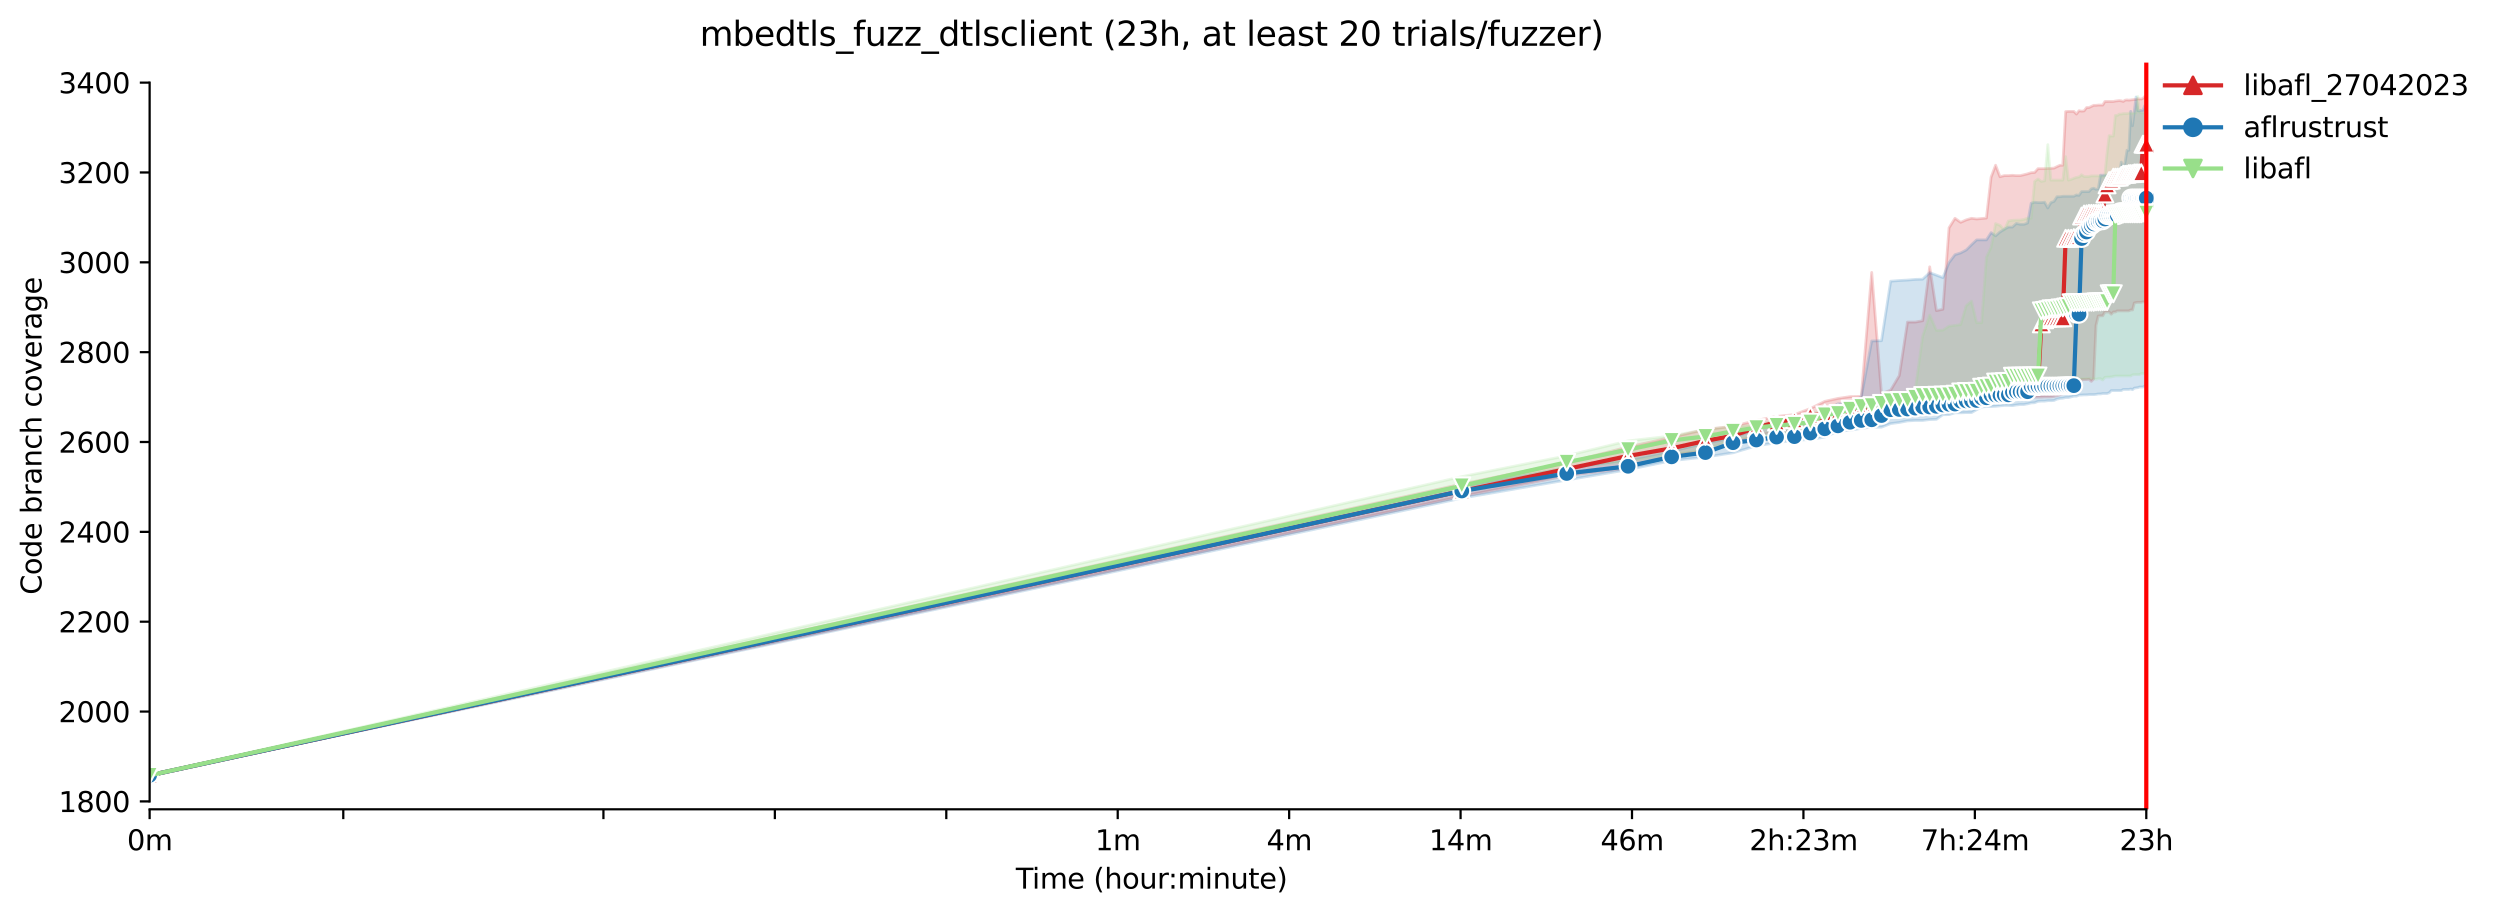<?xml version="1.0" encoding="utf-8" standalone="no"?>
<!DOCTYPE svg PUBLIC "-//W3C//DTD SVG 1.1//EN"
  "http://www.w3.org/Graphics/SVG/1.1/DTD/svg11.dtd">
<svg xmlns:xlink="http://www.w3.org/1999/xlink" width="890.999pt" height="325.986pt" viewBox="0 0 890.999 325.986" xmlns="http://www.w3.org/2000/svg" version="1.1">
 <defs>
  <style type="text/css">*{stroke-linejoin: round; stroke-linecap: butt}</style>
 </defs>
 <g id="figure_1">
  <g id="patch_1">
   <path d="M 0 325.986 
L 890.999 325.986 
L 890.999 0 
L 0 0 
z
" style="fill: #ffffff"/>
  </g>
  <g id="axes_1">
   <g id="patch_2">
    <path d="M 53.328 288.43 
L 767.568 288.43 
L 767.568 22.318 
L 53.328 22.318 
z
" style="fill: #ffffff"/>
   </g>
   <g id="PolyCollection_1">
    <defs>
     <path id="m42e2735ef9" d="M 53.328 -49.652 
L 53.328 -49.652 
L 520.973 -149.078 
L 558.37 -156.443 
L 580.246 -159.161 
L 595.767 -163.728 
L 607.806 -165.249 
L 617.643 -167.971 
L 625.96 -170.772 
L 633.164 -172.053 
L 639.519 -172.373 
L 645.204 -173.174 
L 650.346 -175.095 
L 655.04 -176.136 
L 659.359 -176.216 
L 663.357 -176.536 
L 667.08 -176.536 
L 670.562 -176.696 
L 673.833 -177.097 
L 676.916 -178.129 
L 679.833 -177.897 
L 682.601 -179.418 
L 685.233 -179.498 
L 687.743 -179.498 
L 690.141 -179.498 
L 692.438 -180.219 
L 694.64 -181.419 
L 696.756 -181.499 
L 698.792 -181.499 
L 700.754 -182.3 
L 702.648 -182.38 
L 704.477 -183.181 
L 706.246 -183.741 
L 707.959 -183.741 
L 709.619 -183.741 
L 711.23 -183.741 
L 712.794 -183.741 
L 714.314 -183.741 
L 715.792 -183.661 
L 717.231 -183.741 
L 718.632 -183.741 
L 719.998 -183.741 
L 721.33 -184.141 
L 722.63 -184.141 
L 723.9 -184.141 
L 725.14 -184.453 
L 726.353 -184.461 
L 727.539 -184.461 
L 728.699 -184.541 
L 729.835 -184.531 
L 730.947 -184.541 
L 732.037 -184.702 
L 733.106 -184.942 
L 734.153 -185.262 
L 735.181 -185.652 
L 736.19 -185.742 
L 737.179 -187.503 
L 738.152 -186.937 
L 739.107 -187.503 
L 740.045 -187.503 
L 740.967 -187.495 
L 741.874 -190.706 
L 742.766 -190.706 
L 743.643 -190.706 
L 744.506 -190.786 
L 745.356 -190.065 
L 746.193 -190.946 
L 747.016 -209.998 
L 747.828 -213.361 
L 748.627 -213.441 
L 749.415 -213.441 
L 750.191 -214.801 
L 750.956 -214.801 
L 751.711 -214.801 
L 752.455 -214.001 
L 753.189 -214.801 
L 753.913 -214.801 
L 754.628 -215.202 
L 755.333 -215.202 
L 756.029 -215.202 
L 756.717 -215.202 
L 757.395 -215.202 
L 758.065 -215.202 
L 758.727 -215.202 
L 759.381 -215.522 
L 760.028 -215.522 
L 760.666 -218.004 
L 761.297 -218.164 
L 761.921 -218.244 
L 762.537 -218.244 
L 763.147 -218.244 
L 763.75 -218.404 
L 764.346 -218.404 
L 764.936 -218.404 
L 764.936 -291.332 
L 764.936 -291.332 
L 764.346 -291.572 
L 763.75 -290.932 
L 763.147 -290.692 
L 762.537 -290.692 
L 761.921 -290.772 
L 761.297 -290.532 
L 760.666 -290.532 
L 760.028 -290.452 
L 759.381 -290.371 
L 758.727 -290.291 
L 758.065 -290.371 
L 757.395 -290.291 
L 756.717 -289.817 
L 756.029 -290.051 
L 755.333 -290.135 
L 754.628 -290.051 
L 753.913 -289.971 
L 753.189 -289.811 
L 752.455 -289.811 
L 751.711 -289.813 
L 750.956 -289.811 
L 750.191 -289.811 
L 749.415 -288.53 
L 748.627 -288.53 
L 747.828 -288.536 
L 747.016 -288.45 
L 746.193 -288.45 
L 745.356 -288.05 
L 744.506 -287.65 
L 743.643 -287.65 
L 742.766 -286.449 
L 741.874 -286.369 
L 740.967 -286.529 
L 740.045 -285.328 
L 739.107 -286.289 
L 738.152 -286.289 
L 737.179 -286.289 
L 736.19 -286.209 
L 735.181 -267.076 
L 734.153 -267.076 
L 733.106 -266.596 
L 732.037 -266.069 
L 730.947 -265.979 
L 729.835 -265.955 
L 728.699 -265.875 
L 727.539 -265.875 
L 726.353 -265.875 
L 725.14 -264.514 
L 723.9 -264.434 
L 722.63 -264.034 
L 721.33 -263.714 
L 719.998 -263.394 
L 718.632 -263.394 
L 717.231 -263.512 
L 715.792 -263.394 
L 714.314 -263.394 
L 712.794 -262.993 
L 711.23 -267.098 
L 709.619 -262.833 
L 707.959 -248.264 
L 706.246 -248.104 
L 704.477 -247.943 
L 702.648 -248.184 
L 700.754 -247.623 
L 698.792 -246.743 
L 696.756 -248.184 
L 694.64 -244.803 
L 692.438 -215.762 
L 690.141 -215.282 
L 687.743 -230.892 
L 685.233 -211.679 
L 682.601 -211.199 
L 679.833 -211.199 
L 676.916 -192.146 
L 673.833 -186.943 
L 670.562 -185.662 
L 667.08 -228.891 
L 663.357 -184.702 
L 659.359 -184.622 
L 655.04 -183.981 
L 650.346 -182.94 
L 645.204 -180.379 
L 639.519 -178.217 
L 633.164 -177.577 
L 625.96 -176.136 
L 617.643 -174.061 
L 607.806 -172.942 
L 595.767 -170.132 
L 580.246 -166.694 
L 558.37 -161.086 
L 520.973 -153.481 
L 53.328 -49.652 
z
" style="stroke: #d62728; stroke-opacity: 0.2"/>
    </defs>
    <g clip-path="url(#pd324f249d0)">
     <use xlink:href="#m42e2735ef9" x="0" y="325.986" style="fill: #d62728; fill-opacity: 0.2; stroke: #d62728; stroke-opacity: 0.2"/>
    </g>
   </g>
   <g id="PolyCollection_2">
    <defs>
     <path id="mdddf9299fd" d="M 53.328 -49.652 
L 53.328 -49.652 
L 520.973 -148.438 
L 558.37 -154.922 
L 580.246 -158.604 
L 595.767 -161.806 
L 607.806 -163.087 
L 617.643 -164.608 
L 625.96 -167.09 
L 633.164 -168.211 
L 639.519 -169.091 
L 645.204 -169.331 
L 650.346 -170.212 
L 655.04 -172.293 
L 659.359 -172.614 
L 663.357 -173.334 
L 667.08 -173.734 
L 670.562 -173.734 
L 673.833 -175.015 
L 676.916 -175.415 
L 679.833 -175.976 
L 682.601 -176.136 
L 685.233 -176.136 
L 687.743 -176.456 
L 690.141 -176.536 
L 692.438 -178.203 
L 694.64 -178.217 
L 696.756 -178.858 
L 698.792 -178.858 
L 700.754 -178.938 
L 702.648 -178.936 
L 704.477 -179.978 
L 706.246 -180.939 
L 707.959 -181.095 
L 709.619 -181.099 
L 711.23 -181.179 
L 712.794 -181.339 
L 714.314 -181.499 
L 715.792 -181.499 
L 717.231 -181.419 
L 718.632 -181.654 
L 719.998 -181.82 
L 721.33 -181.82 
L 722.63 -182.06 
L 723.9 -182.38 
L 725.14 -182.46 
L 726.353 -182.94 
L 727.539 -183.02 
L 728.699 -183.02 
L 729.835 -183.181 
L 730.947 -183.181 
L 732.037 -183.261 
L 733.106 -183.741 
L 734.153 -183.981 
L 735.181 -184.061 
L 736.19 -184.301 
L 737.179 -184.301 
L 738.152 -184.535 
L 739.107 -184.782 
L 740.045 -184.782 
L 740.967 -185.182 
L 741.874 -185.182 
L 742.766 -185.262 
L 743.643 -185.262 
L 744.506 -185.342 
L 745.356 -185.342 
L 746.193 -185.342 
L 747.016 -185.422 
L 747.828 -185.582 
L 748.627 -185.578 
L 749.415 -185.742 
L 750.191 -185.742 
L 750.956 -185.742 
L 751.711 -185.982 
L 752.455 -186.783 
L 753.189 -186.783 
L 753.913 -186.783 
L 754.628 -186.783 
L 755.333 -186.783 
L 756.029 -186.783 
L 756.717 -187.183 
L 757.395 -187.183 
L 758.065 -187.183 
L 758.727 -187.183 
L 759.381 -187.343 
L 760.028 -187.103 
L 760.666 -187.664 
L 761.297 -187.744 
L 761.921 -187.824 
L 762.537 -188.064 
L 763.147 -188.064 
L 763.75 -188.064 
L 764.346 -188.384 
L 764.936 -188.384 
L 764.936 -288.29 
L 764.936 -288.29 
L 764.346 -288.29 
L 763.75 -286.689 
L 763.147 -286.689 
L 762.537 -286.529 
L 761.921 -286.529 
L 761.297 -291.412 
L 760.666 -286.289 
L 760.028 -281.165 
L 759.381 -286.289 
L 758.727 -272.44 
L 758.065 -272.44 
L 757.395 -268.197 
L 756.717 -265.955 
L 756.029 -268.197 
L 755.333 -263.554 
L 754.628 -265.875 
L 753.913 -263.714 
L 753.189 -263.554 
L 752.455 -263.554 
L 751.711 -263.554 
L 750.956 -263.554 
L 750.191 -263.554 
L 749.415 -263.554 
L 748.627 -263.554 
L 747.828 -258.676 
L 747.016 -258.51 
L 746.193 -258.911 
L 745.356 -258.67 
L 744.506 -257.71 
L 743.643 -257.71 
L 742.766 -257.71 
L 741.874 -257.71 
L 740.967 -256.353 
L 740.045 -256.509 
L 739.107 -256.029 
L 738.152 -256.029 
L 737.179 -256.029 
L 736.19 -256.029 
L 735.181 -256.029 
L 734.153 -255.869 
L 733.106 -255.869 
L 732.037 -254.188 
L 730.947 -253.787 
L 729.835 -251.866 
L 728.699 -253.913 
L 727.539 -253.787 
L 726.353 -253.787 
L 725.14 -253.913 
L 723.9 -253.547 
L 722.63 -246.502 
L 721.33 -246.022 
L 719.998 -246.03 
L 718.632 -246.354 
L 717.231 -245.061 
L 715.792 -245.061 
L 714.314 -244.261 
L 712.794 -243.3 
L 711.23 -241.939 
L 709.619 -243.06 
L 707.959 -240.498 
L 706.246 -240.498 
L 704.477 -240.498 
L 702.648 -238.779 
L 700.754 -236.896 
L 698.792 -235.855 
L 696.756 -235.215 
L 694.64 -232.413 
L 692.438 -227.05 
L 690.141 -227.93 
L 687.743 -228.811 
L 685.233 -226.489 
L 682.601 -226.409 
L 679.833 -226.169 
L 676.916 -226.009 
L 673.833 -225.769 
L 670.562 -204.555 
L 667.08 -204.475 
L 663.357 -184.461 
L 659.359 -182.14 
L 655.04 -182.06 
L 650.346 -179.498 
L 645.204 -176.536 
L 639.519 -176.376 
L 633.164 -174.695 
L 625.96 -173.094 
L 617.643 -169.892 
L 607.806 -168.051 
L 595.767 -165.169 
L 580.246 -162.133 
L 558.37 -159.085 
L 520.973 -152.76 
L 53.328 -49.652 
z
" style="stroke: #1f77b4; stroke-opacity: 0.2"/>
    </defs>
    <g clip-path="url(#pd324f249d0)">
     <use xlink:href="#mdddf9299fd" x="0" y="325.986" style="fill: #1f77b4; fill-opacity: 0.2; stroke: #1f77b4; stroke-opacity: 0.2"/>
    </g>
   </g>
   <g id="PolyCollection_3">
    <defs>
     <path id="m9c58f9da6c" d="M 53.328 -49.652 
L 53.328 -49.652 
L 520.973 -152.12 
L 558.37 -159.405 
L 580.246 -161.406 
L 595.767 -163.968 
L 607.806 -165.561 
L 617.643 -169.331 
L 625.96 -170.372 
L 633.164 -171.013 
L 639.519 -171.813 
L 645.204 -173.334 
L 650.346 -174.855 
L 655.04 -177.016 
L 659.359 -179.578 
L 663.357 -180.299 
L 667.08 -180.459 
L 670.562 -180.779 
L 673.833 -181.335 
L 676.916 -181.9 
L 679.833 -181.98 
L 682.601 -182.454 
L 685.233 -183.261 
L 687.743 -183.341 
L 690.141 -183.421 
L 692.438 -183.581 
L 694.64 -183.581 
L 696.756 -183.581 
L 698.792 -183.981 
L 700.754 -183.981 
L 702.648 -184.061 
L 704.477 -184.061 
L 706.246 -184.541 
L 707.959 -184.541 
L 709.619 -184.86 
L 711.23 -185.342 
L 712.794 -186.062 
L 714.314 -186.062 
L 715.792 -186.623 
L 717.231 -187.099 
L 718.632 -187.103 
L 719.998 -188.064 
L 721.33 -187.984 
L 722.63 -188.064 
L 723.9 -188.144 
L 725.14 -188.144 
L 726.353 -188.144 
L 727.539 -189.745 
L 728.699 -189.745 
L 729.835 -189.985 
L 730.947 -189.985 
L 732.037 -189.745 
L 733.106 -189.985 
L 734.153 -189.985 
L 735.181 -190.065 
L 736.19 -190.946 
L 737.179 -190.625 
L 738.152 -190.946 
L 739.107 -190.946 
L 740.045 -190.946 
L 740.967 -190.946 
L 741.874 -190.946 
L 742.766 -190.946 
L 743.643 -191.026 
L 744.506 -191.026 
L 745.356 -191.026 
L 746.193 -191.026 
L 747.016 -190.786 
L 747.828 -191.026 
L 748.627 -191.026 
L 749.415 -190.545 
L 750.191 -191.506 
L 750.956 -191.586 
L 751.711 -191.586 
L 752.455 -191.666 
L 753.189 -191.826 
L 753.913 -191.986 
L 754.628 -191.986 
L 755.333 -191.986 
L 756.029 -191.986 
L 756.717 -191.986 
L 757.395 -191.986 
L 758.065 -191.986 
L 758.727 -191.986 
L 759.381 -191.986 
L 760.028 -192.387 
L 760.666 -192.467 
L 761.297 -192.467 
L 761.921 -192.467 
L 762.537 -192.467 
L 763.147 -192.867 
L 763.75 -192.787 
L 764.346 -192.867 
L 764.936 -192.867 
L 764.936 -285.728 
L 764.936 -285.728 
L 764.346 -285.728 
L 763.75 -285.728 
L 763.147 -285.728 
L 762.537 -286.049 
L 761.921 -291.572 
L 761.297 -285.728 
L 760.666 -285.728 
L 760.028 -285.648 
L 759.381 -285.648 
L 758.727 -285.648 
L 758.065 -285.488 
L 757.395 -285.488 
L 756.717 -285.488 
L 756.029 -285.328 
L 755.333 -285.328 
L 754.628 -284.854 
L 753.913 -284.848 
L 753.189 -277.487 
L 752.455 -277.483 
L 751.711 -277.643 
L 750.956 -271.479 
L 750.191 -263.794 
L 749.415 -262.913 
L 748.627 -263.314 
L 747.828 -263.314 
L 747.016 -263.314 
L 746.193 -263.318 
L 745.356 -263.314 
L 744.506 -263.073 
L 743.643 -263.073 
L 742.766 -263.073 
L 741.874 -263.714 
L 740.967 -262.913 
L 740.045 -262.753 
L 739.107 -262.433 
L 738.152 -262.033 
L 737.179 -261.793 
L 736.19 -270.16 
L 735.181 -261.793 
L 734.153 -261.793 
L 733.106 -261.793 
L 732.037 -261.793 
L 730.947 -261.793 
L 729.835 -274.441 
L 728.699 -261.552 
L 727.539 -261.312 
L 726.353 -262.193 
L 725.14 -261.312 
L 723.9 -248.184 
L 722.63 -248.264 
L 721.33 -247.783 
L 719.998 -247.543 
L 718.632 -247.543 
L 717.231 -247.463 
L 715.792 -247.223 
L 714.314 -244.063 
L 712.794 -245.702 
L 711.23 -246.29 
L 709.619 -237.857 
L 707.959 -234.334 
L 706.246 -210.959 
L 704.477 -210.959 
L 702.648 -218.644 
L 700.754 -217.043 
L 698.792 -210.319 
L 696.756 -209.998 
L 694.64 -209.758 
L 692.438 -208.317 
L 690.141 -208.237 
L 687.743 -213.707 
L 685.233 -206.156 
L 682.601 -187.023 
L 679.833 -186.223 
L 676.916 -185.422 
L 673.833 -185.342 
L 670.562 -184.782 
L 667.08 -184.061 
L 663.357 -183.821 
L 659.359 -182.06 
L 655.04 -180.939 
L 650.346 -180.219 
L 645.204 -178.297 
L 639.519 -176.616 
L 633.164 -176.056 
L 625.96 -174.535 
L 617.643 -173.974 
L 607.806 -172.934 
L 595.767 -170.612 
L 580.246 -168.851 
L 558.37 -163.568 
L 520.973 -156.123 
L 53.328 -49.652 
z
" style="stroke: #98df8a; stroke-opacity: 0.2"/>
    </defs>
    <g clip-path="url(#pd324f249d0)">
     <use xlink:href="#m9c58f9da6c" x="0" y="325.986" style="fill: #98df8a; fill-opacity: 0.2; stroke: #98df8a; stroke-opacity: 0.2"/>
    </g>
   </g>
   <g id="matplotlib.axis_1">
    <g id="xtick_1">
     <g id="line2d_1">
      <defs>
       <path id="me169109eae" d="M 0 0 
L 0 3.5 
" style="stroke: #000000; stroke-width: 0.8"/>
      </defs>
      <g>
       <use xlink:href="#me169109eae" x="53.328" y="288.43" style="stroke: #000000; stroke-width: 0.8"/>
      </g>
     </g>
     <g id="text_1">
      <!-- 0m -->
      <g transform="translate(45.277 303.029) scale(0.1 -0.1)">
       <defs>
        <path id="DejaVuSans-30" d="M 2034 4250 
Q 1547 4250 1301 3770 
Q 1056 3291 1056 2328 
Q 1056 1369 1301 889 
Q 1547 409 2034 409 
Q 2525 409 2770 889 
Q 3016 1369 3016 2328 
Q 3016 3291 2770 3770 
Q 2525 4250 2034 4250 
z
M 2034 4750 
Q 2819 4750 3233 4129 
Q 3647 3509 3647 2328 
Q 3647 1150 3233 529 
Q 2819 -91 2034 -91 
Q 1250 -91 836 529 
Q 422 1150 422 2328 
Q 422 3509 836 4129 
Q 1250 4750 2034 4750 
z
" transform="scale(0.016)"/>
        <path id="DejaVuSans-6d" d="M 3328 2828 
Q 3544 3216 3844 3400 
Q 4144 3584 4550 3584 
Q 5097 3584 5394 3201 
Q 5691 2819 5691 2113 
L 5691 0 
L 5113 0 
L 5113 2094 
Q 5113 2597 4934 2840 
Q 4756 3084 4391 3084 
Q 3944 3084 3684 2787 
Q 3425 2491 3425 1978 
L 3425 0 
L 2847 0 
L 2847 2094 
Q 2847 2600 2669 2842 
Q 2491 3084 2119 3084 
Q 1678 3084 1418 2786 
Q 1159 2488 1159 1978 
L 1159 0 
L 581 0 
L 581 3500 
L 1159 3500 
L 1159 2956 
Q 1356 3278 1631 3431 
Q 1906 3584 2284 3584 
Q 2666 3584 2933 3390 
Q 3200 3197 3328 2828 
z
" transform="scale(0.016)"/>
       </defs>
       <use xlink:href="#DejaVuSans-30"/>
       <use xlink:href="#DejaVuSans-6d" x="63.623"/>
      </g>
     </g>
    </g>
    <g id="xtick_2">
     <g id="line2d_2">
      <g>
       <use xlink:href="#me169109eae" x="122.345" y="288.43" style="stroke: #000000; stroke-width: 0.8"/>
      </g>
     </g>
    </g>
    <g id="xtick_3">
     <g id="line2d_3">
      <g>
       <use xlink:href="#me169109eae" x="215.062" y="288.43" style="stroke: #000000; stroke-width: 0.8"/>
      </g>
     </g>
    </g>
    <g id="xtick_4">
     <g id="line2d_4">
      <g>
       <use xlink:href="#me169109eae" x="276.159" y="288.43" style="stroke: #000000; stroke-width: 0.8"/>
      </g>
     </g>
    </g>
    <g id="xtick_5">
     <g id="line2d_5">
      <g>
       <use xlink:href="#me169109eae" x="337.257" y="288.43" style="stroke: #000000; stroke-width: 0.8"/>
      </g>
     </g>
    </g>
    <g id="xtick_6">
     <g id="line2d_6">
      <g>
       <use xlink:href="#me169109eae" x="398.354" y="288.43" style="stroke: #000000; stroke-width: 0.8"/>
      </g>
     </g>
     <g id="text_2">
      <!-- 1m -->
      <g transform="translate(390.302 303.029) scale(0.1 -0.1)">
       <defs>
        <path id="DejaVuSans-31" d="M 794 531 
L 1825 531 
L 1825 4091 
L 703 3866 
L 703 4441 
L 1819 4666 
L 2450 4666 
L 2450 531 
L 3481 531 
L 3481 0 
L 794 0 
L 794 531 
z
" transform="scale(0.016)"/>
       </defs>
       <use xlink:href="#DejaVuSans-31"/>
       <use xlink:href="#DejaVuSans-6d" x="63.623"/>
      </g>
     </g>
    </g>
    <g id="xtick_7">
     <g id="line2d_7">
      <g>
       <use xlink:href="#me169109eae" x="459.451" y="288.43" style="stroke: #000000; stroke-width: 0.8"/>
      </g>
     </g>
     <g id="text_3">
      <!-- 4m -->
      <g transform="translate(451.399 303.029) scale(0.1 -0.1)">
       <defs>
        <path id="DejaVuSans-34" d="M 2419 4116 
L 825 1625 
L 2419 1625 
L 2419 4116 
z
M 2253 4666 
L 3047 4666 
L 3047 1625 
L 3713 1625 
L 3713 1100 
L 3047 1100 
L 3047 0 
L 2419 0 
L 2419 1100 
L 313 1100 
L 313 1709 
L 2253 4666 
z
" transform="scale(0.016)"/>
       </defs>
       <use xlink:href="#DejaVuSans-34"/>
       <use xlink:href="#DejaVuSans-6d" x="63.623"/>
      </g>
     </g>
    </g>
    <g id="xtick_8">
     <g id="line2d_8">
      <g>
       <use xlink:href="#me169109eae" x="520.548" y="288.43" style="stroke: #000000; stroke-width: 0.8"/>
      </g>
     </g>
     <g id="text_4">
      <!-- 14m -->
      <g transform="translate(509.315 303.029) scale(0.1 -0.1)">
       <use xlink:href="#DejaVuSans-31"/>
       <use xlink:href="#DejaVuSans-34" x="63.623"/>
       <use xlink:href="#DejaVuSans-6d" x="127.246"/>
      </g>
     </g>
    </g>
    <g id="xtick_9">
     <g id="line2d_9">
      <g>
       <use xlink:href="#me169109eae" x="581.645" y="288.43" style="stroke: #000000; stroke-width: 0.8"/>
      </g>
     </g>
     <g id="text_5">
      <!-- 46m -->
      <g transform="translate(570.412 303.029) scale(0.1 -0.1)">
       <defs>
        <path id="DejaVuSans-36" d="M 2113 2584 
Q 1688 2584 1439 2293 
Q 1191 2003 1191 1497 
Q 1191 994 1439 701 
Q 1688 409 2113 409 
Q 2538 409 2786 701 
Q 3034 994 3034 1497 
Q 3034 2003 2786 2293 
Q 2538 2584 2113 2584 
z
M 3366 4563 
L 3366 3988 
Q 3128 4100 2886 4159 
Q 2644 4219 2406 4219 
Q 1781 4219 1451 3797 
Q 1122 3375 1075 2522 
Q 1259 2794 1537 2939 
Q 1816 3084 2150 3084 
Q 2853 3084 3261 2657 
Q 3669 2231 3669 1497 
Q 3669 778 3244 343 
Q 2819 -91 2113 -91 
Q 1303 -91 875 529 
Q 447 1150 447 2328 
Q 447 3434 972 4092 
Q 1497 4750 2381 4750 
Q 2619 4750 2861 4703 
Q 3103 4656 3366 4563 
z
" transform="scale(0.016)"/>
       </defs>
       <use xlink:href="#DejaVuSans-34"/>
       <use xlink:href="#DejaVuSans-36" x="63.623"/>
       <use xlink:href="#DejaVuSans-6d" x="127.246"/>
      </g>
     </g>
    </g>
    <g id="xtick_10">
     <g id="line2d_10">
      <g>
       <use xlink:href="#me169109eae" x="642.742" y="288.43" style="stroke: #000000; stroke-width: 0.8"/>
      </g>
     </g>
     <g id="text_6">
      <!-- 2h:23m -->
      <g transform="translate(623.475 303.029) scale(0.1 -0.1)">
       <defs>
        <path id="DejaVuSans-32" d="M 1228 531 
L 3431 531 
L 3431 0 
L 469 0 
L 469 531 
Q 828 903 1448 1529 
Q 2069 2156 2228 2338 
Q 2531 2678 2651 2914 
Q 2772 3150 2772 3378 
Q 2772 3750 2511 3984 
Q 2250 4219 1831 4219 
Q 1534 4219 1204 4116 
Q 875 4013 500 3803 
L 500 4441 
Q 881 4594 1212 4672 
Q 1544 4750 1819 4750 
Q 2544 4750 2975 4387 
Q 3406 4025 3406 3419 
Q 3406 3131 3298 2873 
Q 3191 2616 2906 2266 
Q 2828 2175 2409 1742 
Q 1991 1309 1228 531 
z
" transform="scale(0.016)"/>
        <path id="DejaVuSans-68" d="M 3513 2113 
L 3513 0 
L 2938 0 
L 2938 2094 
Q 2938 2591 2744 2837 
Q 2550 3084 2163 3084 
Q 1697 3084 1428 2787 
Q 1159 2491 1159 1978 
L 1159 0 
L 581 0 
L 581 4863 
L 1159 4863 
L 1159 2956 
Q 1366 3272 1645 3428 
Q 1925 3584 2291 3584 
Q 2894 3584 3203 3211 
Q 3513 2838 3513 2113 
z
" transform="scale(0.016)"/>
        <path id="DejaVuSans-3a" d="M 750 794 
L 1409 794 
L 1409 0 
L 750 0 
L 750 794 
z
M 750 3309 
L 1409 3309 
L 1409 2516 
L 750 2516 
L 750 3309 
z
" transform="scale(0.016)"/>
        <path id="DejaVuSans-33" d="M 2597 2516 
Q 3050 2419 3304 2112 
Q 3559 1806 3559 1356 
Q 3559 666 3084 287 
Q 2609 -91 1734 -91 
Q 1441 -91 1130 -33 
Q 819 25 488 141 
L 488 750 
Q 750 597 1062 519 
Q 1375 441 1716 441 
Q 2309 441 2620 675 
Q 2931 909 2931 1356 
Q 2931 1769 2642 2001 
Q 2353 2234 1838 2234 
L 1294 2234 
L 1294 2753 
L 1863 2753 
Q 2328 2753 2575 2939 
Q 2822 3125 2822 3475 
Q 2822 3834 2567 4026 
Q 2313 4219 1838 4219 
Q 1578 4219 1281 4162 
Q 984 4106 628 3988 
L 628 4550 
Q 988 4650 1302 4700 
Q 1616 4750 1894 4750 
Q 2613 4750 3031 4423 
Q 3450 4097 3450 3541 
Q 3450 3153 3228 2886 
Q 3006 2619 2597 2516 
z
" transform="scale(0.016)"/>
       </defs>
       <use xlink:href="#DejaVuSans-32"/>
       <use xlink:href="#DejaVuSans-68" x="63.623"/>
       <use xlink:href="#DejaVuSans-3a" x="127.002"/>
       <use xlink:href="#DejaVuSans-32" x="160.693"/>
       <use xlink:href="#DejaVuSans-33" x="224.316"/>
       <use xlink:href="#DejaVuSans-6d" x="287.939"/>
      </g>
     </g>
    </g>
    <g id="xtick_11">
     <g id="line2d_11">
      <g>
       <use xlink:href="#me169109eae" x="703.839" y="288.43" style="stroke: #000000; stroke-width: 0.8"/>
      </g>
     </g>
     <g id="text_7">
      <!-- 7h:24m -->
      <g transform="translate(684.572 303.029) scale(0.1 -0.1)">
       <defs>
        <path id="DejaVuSans-37" d="M 525 4666 
L 3525 4666 
L 3525 4397 
L 1831 0 
L 1172 0 
L 2766 4134 
L 525 4134 
L 525 4666 
z
" transform="scale(0.016)"/>
       </defs>
       <use xlink:href="#DejaVuSans-37"/>
       <use xlink:href="#DejaVuSans-68" x="63.623"/>
       <use xlink:href="#DejaVuSans-3a" x="127.002"/>
       <use xlink:href="#DejaVuSans-32" x="160.693"/>
       <use xlink:href="#DejaVuSans-34" x="224.316"/>
       <use xlink:href="#DejaVuSans-6d" x="287.939"/>
      </g>
     </g>
    </g>
    <g id="xtick_12">
     <g id="line2d_12">
      <g>
       <use xlink:href="#me169109eae" x="764.936" y="288.43" style="stroke: #000000; stroke-width: 0.8"/>
      </g>
     </g>
     <g id="text_8">
      <!-- 23h -->
      <g transform="translate(755.405 303.029) scale(0.1 -0.1)">
       <use xlink:href="#DejaVuSans-32"/>
       <use xlink:href="#DejaVuSans-33" x="63.623"/>
       <use xlink:href="#DejaVuSans-68" x="127.246"/>
      </g>
     </g>
    </g>
    <g id="text_9">
     <!-- Time (hour:minute) -->
     <g transform="translate(362.041 316.707) scale(0.1 -0.1)">
      <defs>
       <path id="DejaVuSans-54" d="M -19 4666 
L 3928 4666 
L 3928 4134 
L 2272 4134 
L 2272 0 
L 1638 0 
L 1638 4134 
L -19 4134 
L -19 4666 
z
" transform="scale(0.016)"/>
       <path id="DejaVuSans-69" d="M 603 3500 
L 1178 3500 
L 1178 0 
L 603 0 
L 603 3500 
z
M 603 4863 
L 1178 4863 
L 1178 4134 
L 603 4134 
L 603 4863 
z
" transform="scale(0.016)"/>
       <path id="DejaVuSans-65" d="M 3597 1894 
L 3597 1613 
L 953 1613 
Q 991 1019 1311 708 
Q 1631 397 2203 397 
Q 2534 397 2845 478 
Q 3156 559 3463 722 
L 3463 178 
Q 3153 47 2828 -22 
Q 2503 -91 2169 -91 
Q 1331 -91 842 396 
Q 353 884 353 1716 
Q 353 2575 817 3079 
Q 1281 3584 2069 3584 
Q 2775 3584 3186 3129 
Q 3597 2675 3597 1894 
z
M 3022 2063 
Q 3016 2534 2758 2815 
Q 2500 3097 2075 3097 
Q 1594 3097 1305 2825 
Q 1016 2553 972 2059 
L 3022 2063 
z
" transform="scale(0.016)"/>
       <path id="DejaVuSans-20" transform="scale(0.016)"/>
       <path id="DejaVuSans-28" d="M 1984 4856 
Q 1566 4138 1362 3434 
Q 1159 2731 1159 2009 
Q 1159 1288 1364 580 
Q 1569 -128 1984 -844 
L 1484 -844 
Q 1016 -109 783 600 
Q 550 1309 550 2009 
Q 550 2706 781 3412 
Q 1013 4119 1484 4856 
L 1984 4856 
z
" transform="scale(0.016)"/>
       <path id="DejaVuSans-6f" d="M 1959 3097 
Q 1497 3097 1228 2736 
Q 959 2375 959 1747 
Q 959 1119 1226 758 
Q 1494 397 1959 397 
Q 2419 397 2687 759 
Q 2956 1122 2956 1747 
Q 2956 2369 2687 2733 
Q 2419 3097 1959 3097 
z
M 1959 3584 
Q 2709 3584 3137 3096 
Q 3566 2609 3566 1747 
Q 3566 888 3137 398 
Q 2709 -91 1959 -91 
Q 1206 -91 779 398 
Q 353 888 353 1747 
Q 353 2609 779 3096 
Q 1206 3584 1959 3584 
z
" transform="scale(0.016)"/>
       <path id="DejaVuSans-75" d="M 544 1381 
L 544 3500 
L 1119 3500 
L 1119 1403 
Q 1119 906 1312 657 
Q 1506 409 1894 409 
Q 2359 409 2629 706 
Q 2900 1003 2900 1516 
L 2900 3500 
L 3475 3500 
L 3475 0 
L 2900 0 
L 2900 538 
Q 2691 219 2414 64 
Q 2138 -91 1772 -91 
Q 1169 -91 856 284 
Q 544 659 544 1381 
z
M 1991 3584 
L 1991 3584 
z
" transform="scale(0.016)"/>
       <path id="DejaVuSans-72" d="M 2631 2963 
Q 2534 3019 2420 3045 
Q 2306 3072 2169 3072 
Q 1681 3072 1420 2755 
Q 1159 2438 1159 1844 
L 1159 0 
L 581 0 
L 581 3500 
L 1159 3500 
L 1159 2956 
Q 1341 3275 1631 3429 
Q 1922 3584 2338 3584 
Q 2397 3584 2469 3576 
Q 2541 3569 2628 3553 
L 2631 2963 
z
" transform="scale(0.016)"/>
       <path id="DejaVuSans-6e" d="M 3513 2113 
L 3513 0 
L 2938 0 
L 2938 2094 
Q 2938 2591 2744 2837 
Q 2550 3084 2163 3084 
Q 1697 3084 1428 2787 
Q 1159 2491 1159 1978 
L 1159 0 
L 581 0 
L 581 3500 
L 1159 3500 
L 1159 2956 
Q 1366 3272 1645 3428 
Q 1925 3584 2291 3584 
Q 2894 3584 3203 3211 
Q 3513 2838 3513 2113 
z
" transform="scale(0.016)"/>
       <path id="DejaVuSans-74" d="M 1172 4494 
L 1172 3500 
L 2356 3500 
L 2356 3053 
L 1172 3053 
L 1172 1153 
Q 1172 725 1289 603 
Q 1406 481 1766 481 
L 2356 481 
L 2356 0 
L 1766 0 
Q 1100 0 847 248 
Q 594 497 594 1153 
L 594 3053 
L 172 3053 
L 172 3500 
L 594 3500 
L 594 4494 
L 1172 4494 
z
" transform="scale(0.016)"/>
       <path id="DejaVuSans-29" d="M 513 4856 
L 1013 4856 
Q 1481 4119 1714 3412 
Q 1947 2706 1947 2009 
Q 1947 1309 1714 600 
Q 1481 -109 1013 -844 
L 513 -844 
Q 928 -128 1133 580 
Q 1338 1288 1338 2009 
Q 1338 2731 1133 3434 
Q 928 4138 513 4856 
z
" transform="scale(0.016)"/>
      </defs>
      <use xlink:href="#DejaVuSans-54"/>
      <use xlink:href="#DejaVuSans-69" x="57.959"/>
      <use xlink:href="#DejaVuSans-6d" x="85.742"/>
      <use xlink:href="#DejaVuSans-65" x="183.154"/>
      <use xlink:href="#DejaVuSans-20" x="244.678"/>
      <use xlink:href="#DejaVuSans-28" x="276.465"/>
      <use xlink:href="#DejaVuSans-68" x="315.479"/>
      <use xlink:href="#DejaVuSans-6f" x="378.857"/>
      <use xlink:href="#DejaVuSans-75" x="440.039"/>
      <use xlink:href="#DejaVuSans-72" x="503.418"/>
      <use xlink:href="#DejaVuSans-3a" x="542.781"/>
      <use xlink:href="#DejaVuSans-6d" x="576.473"/>
      <use xlink:href="#DejaVuSans-69" x="673.885"/>
      <use xlink:href="#DejaVuSans-6e" x="701.668"/>
      <use xlink:href="#DejaVuSans-75" x="765.047"/>
      <use xlink:href="#DejaVuSans-74" x="828.426"/>
      <use xlink:href="#DejaVuSans-65" x="867.635"/>
      <use xlink:href="#DejaVuSans-29" x="929.158"/>
     </g>
    </g>
   </g>
   <g id="matplotlib.axis_2">
    <g id="ytick_1">
     <g id="line2d_13">
      <defs>
       <path id="me956403402" d="M 0 0 
L -3.5 0 
" style="stroke: #000000; stroke-width: 0.8"/>
      </defs>
      <g>
       <use xlink:href="#me956403402" x="53.328" y="285.62" style="stroke: #000000; stroke-width: 0.8"/>
      </g>
     </g>
     <g id="text_10">
      <!-- 1800 -->
      <g transform="translate(20.878 289.419) scale(0.1 -0.1)">
       <defs>
        <path id="DejaVuSans-38" d="M 2034 2216 
Q 1584 2216 1326 1975 
Q 1069 1734 1069 1313 
Q 1069 891 1326 650 
Q 1584 409 2034 409 
Q 2484 409 2743 651 
Q 3003 894 3003 1313 
Q 3003 1734 2745 1975 
Q 2488 2216 2034 2216 
z
M 1403 2484 
Q 997 2584 770 2862 
Q 544 3141 544 3541 
Q 544 4100 942 4425 
Q 1341 4750 2034 4750 
Q 2731 4750 3128 4425 
Q 3525 4100 3525 3541 
Q 3525 3141 3298 2862 
Q 3072 2584 2669 2484 
Q 3125 2378 3379 2068 
Q 3634 1759 3634 1313 
Q 3634 634 3220 271 
Q 2806 -91 2034 -91 
Q 1263 -91 848 271 
Q 434 634 434 1313 
Q 434 1759 690 2068 
Q 947 2378 1403 2484 
z
M 1172 3481 
Q 1172 3119 1398 2916 
Q 1625 2713 2034 2713 
Q 2441 2713 2670 2916 
Q 2900 3119 2900 3481 
Q 2900 3844 2670 4047 
Q 2441 4250 2034 4250 
Q 1625 4250 1398 4047 
Q 1172 3844 1172 3481 
z
" transform="scale(0.016)"/>
       </defs>
       <use xlink:href="#DejaVuSans-31"/>
       <use xlink:href="#DejaVuSans-38" x="63.623"/>
       <use xlink:href="#DejaVuSans-30" x="127.246"/>
       <use xlink:href="#DejaVuSans-30" x="190.869"/>
      </g>
     </g>
    </g>
    <g id="ytick_2">
     <g id="line2d_14">
      <g>
       <use xlink:href="#me956403402" x="53.328" y="253.599" style="stroke: #000000; stroke-width: 0.8"/>
      </g>
     </g>
     <g id="text_11">
      <!-- 2000 -->
      <g transform="translate(20.878 257.398) scale(0.1 -0.1)">
       <use xlink:href="#DejaVuSans-32"/>
       <use xlink:href="#DejaVuSans-30" x="63.623"/>
       <use xlink:href="#DejaVuSans-30" x="127.246"/>
       <use xlink:href="#DejaVuSans-30" x="190.869"/>
      </g>
     </g>
    </g>
    <g id="ytick_3">
     <g id="line2d_15">
      <g>
       <use xlink:href="#me956403402" x="53.328" y="221.578" style="stroke: #000000; stroke-width: 0.8"/>
      </g>
     </g>
     <g id="text_12">
      <!-- 2200 -->
      <g transform="translate(20.878 225.377) scale(0.1 -0.1)">
       <use xlink:href="#DejaVuSans-32"/>
       <use xlink:href="#DejaVuSans-32" x="63.623"/>
       <use xlink:href="#DejaVuSans-30" x="127.246"/>
       <use xlink:href="#DejaVuSans-30" x="190.869"/>
      </g>
     </g>
    </g>
    <g id="ytick_4">
     <g id="line2d_16">
      <g>
       <use xlink:href="#me956403402" x="53.328" y="189.557" style="stroke: #000000; stroke-width: 0.8"/>
      </g>
     </g>
     <g id="text_13">
      <!-- 2400 -->
      <g transform="translate(20.878 193.356) scale(0.1 -0.1)">
       <use xlink:href="#DejaVuSans-32"/>
       <use xlink:href="#DejaVuSans-34" x="63.623"/>
       <use xlink:href="#DejaVuSans-30" x="127.246"/>
       <use xlink:href="#DejaVuSans-30" x="190.869"/>
      </g>
     </g>
    </g>
    <g id="ytick_5">
     <g id="line2d_17">
      <g>
       <use xlink:href="#me956403402" x="53.328" y="157.536" style="stroke: #000000; stroke-width: 0.8"/>
      </g>
     </g>
     <g id="text_14">
      <!-- 2600 -->
      <g transform="translate(20.878 161.335) scale(0.1 -0.1)">
       <use xlink:href="#DejaVuSans-32"/>
       <use xlink:href="#DejaVuSans-36" x="63.623"/>
       <use xlink:href="#DejaVuSans-30" x="127.246"/>
       <use xlink:href="#DejaVuSans-30" x="190.869"/>
      </g>
     </g>
    </g>
    <g id="ytick_6">
     <g id="line2d_18">
      <g>
       <use xlink:href="#me956403402" x="53.328" y="125.514" style="stroke: #000000; stroke-width: 0.8"/>
      </g>
     </g>
     <g id="text_15">
      <!-- 2800 -->
      <g transform="translate(20.878 129.314) scale(0.1 -0.1)">
       <use xlink:href="#DejaVuSans-32"/>
       <use xlink:href="#DejaVuSans-38" x="63.623"/>
       <use xlink:href="#DejaVuSans-30" x="127.246"/>
       <use xlink:href="#DejaVuSans-30" x="190.869"/>
      </g>
     </g>
    </g>
    <g id="ytick_7">
     <g id="line2d_19">
      <g>
       <use xlink:href="#me956403402" x="53.328" y="93.493" style="stroke: #000000; stroke-width: 0.8"/>
      </g>
     </g>
     <g id="text_16">
      <!-- 3000 -->
      <g transform="translate(20.878 97.292) scale(0.1 -0.1)">
       <use xlink:href="#DejaVuSans-33"/>
       <use xlink:href="#DejaVuSans-30" x="63.623"/>
       <use xlink:href="#DejaVuSans-30" x="127.246"/>
       <use xlink:href="#DejaVuSans-30" x="190.869"/>
      </g>
     </g>
    </g>
    <g id="ytick_8">
     <g id="line2d_20">
      <g>
       <use xlink:href="#me956403402" x="53.328" y="61.472" style="stroke: #000000; stroke-width: 0.8"/>
      </g>
     </g>
     <g id="text_17">
      <!-- 3200 -->
      <g transform="translate(20.878 65.271) scale(0.1 -0.1)">
       <use xlink:href="#DejaVuSans-33"/>
       <use xlink:href="#DejaVuSans-32" x="63.623"/>
       <use xlink:href="#DejaVuSans-30" x="127.246"/>
       <use xlink:href="#DejaVuSans-30" x="190.869"/>
      </g>
     </g>
    </g>
    <g id="ytick_9">
     <g id="line2d_21">
      <g>
       <use xlink:href="#me956403402" x="53.328" y="29.451" style="stroke: #000000; stroke-width: 0.8"/>
      </g>
     </g>
     <g id="text_18">
      <!-- 3400 -->
      <g transform="translate(20.878 33.25) scale(0.1 -0.1)">
       <use xlink:href="#DejaVuSans-33"/>
       <use xlink:href="#DejaVuSans-34" x="63.623"/>
       <use xlink:href="#DejaVuSans-30" x="127.246"/>
       <use xlink:href="#DejaVuSans-30" x="190.869"/>
      </g>
     </g>
    </g>
    <g id="text_19">
     <!-- Code branch coverage -->
     <g transform="translate(14.798 211.949) rotate(-90) scale(0.1 -0.1)">
      <defs>
       <path id="DejaVuSans-43" d="M 4122 4306 
L 4122 3641 
Q 3803 3938 3442 4084 
Q 3081 4231 2675 4231 
Q 1875 4231 1450 3742 
Q 1025 3253 1025 2328 
Q 1025 1406 1450 917 
Q 1875 428 2675 428 
Q 3081 428 3442 575 
Q 3803 722 4122 1019 
L 4122 359 
Q 3791 134 3420 21 
Q 3050 -91 2638 -91 
Q 1578 -91 968 557 
Q 359 1206 359 2328 
Q 359 3453 968 4101 
Q 1578 4750 2638 4750 
Q 3056 4750 3426 4639 
Q 3797 4528 4122 4306 
z
" transform="scale(0.016)"/>
       <path id="DejaVuSans-64" d="M 2906 2969 
L 2906 4863 
L 3481 4863 
L 3481 0 
L 2906 0 
L 2906 525 
Q 2725 213 2448 61 
Q 2172 -91 1784 -91 
Q 1150 -91 751 415 
Q 353 922 353 1747 
Q 353 2572 751 3078 
Q 1150 3584 1784 3584 
Q 2172 3584 2448 3432 
Q 2725 3281 2906 2969 
z
M 947 1747 
Q 947 1113 1208 752 
Q 1469 391 1925 391 
Q 2381 391 2643 752 
Q 2906 1113 2906 1747 
Q 2906 2381 2643 2742 
Q 2381 3103 1925 3103 
Q 1469 3103 1208 2742 
Q 947 2381 947 1747 
z
" transform="scale(0.016)"/>
       <path id="DejaVuSans-62" d="M 3116 1747 
Q 3116 2381 2855 2742 
Q 2594 3103 2138 3103 
Q 1681 3103 1420 2742 
Q 1159 2381 1159 1747 
Q 1159 1113 1420 752 
Q 1681 391 2138 391 
Q 2594 391 2855 752 
Q 3116 1113 3116 1747 
z
M 1159 2969 
Q 1341 3281 1617 3432 
Q 1894 3584 2278 3584 
Q 2916 3584 3314 3078 
Q 3713 2572 3713 1747 
Q 3713 922 3314 415 
Q 2916 -91 2278 -91 
Q 1894 -91 1617 61 
Q 1341 213 1159 525 
L 1159 0 
L 581 0 
L 581 4863 
L 1159 4863 
L 1159 2969 
z
" transform="scale(0.016)"/>
       <path id="DejaVuSans-61" d="M 2194 1759 
Q 1497 1759 1228 1600 
Q 959 1441 959 1056 
Q 959 750 1161 570 
Q 1363 391 1709 391 
Q 2188 391 2477 730 
Q 2766 1069 2766 1631 
L 2766 1759 
L 2194 1759 
z
M 3341 1997 
L 3341 0 
L 2766 0 
L 2766 531 
Q 2569 213 2275 61 
Q 1981 -91 1556 -91 
Q 1019 -91 701 211 
Q 384 513 384 1019 
Q 384 1609 779 1909 
Q 1175 2209 1959 2209 
L 2766 2209 
L 2766 2266 
Q 2766 2663 2505 2880 
Q 2244 3097 1772 3097 
Q 1472 3097 1187 3025 
Q 903 2953 641 2809 
L 641 3341 
Q 956 3463 1253 3523 
Q 1550 3584 1831 3584 
Q 2591 3584 2966 3190 
Q 3341 2797 3341 1997 
z
" transform="scale(0.016)"/>
       <path id="DejaVuSans-63" d="M 3122 3366 
L 3122 2828 
Q 2878 2963 2633 3030 
Q 2388 3097 2138 3097 
Q 1578 3097 1268 2742 
Q 959 2388 959 1747 
Q 959 1106 1268 751 
Q 1578 397 2138 397 
Q 2388 397 2633 464 
Q 2878 531 3122 666 
L 3122 134 
Q 2881 22 2623 -34 
Q 2366 -91 2075 -91 
Q 1284 -91 818 406 
Q 353 903 353 1747 
Q 353 2603 823 3093 
Q 1294 3584 2113 3584 
Q 2378 3584 2631 3529 
Q 2884 3475 3122 3366 
z
" transform="scale(0.016)"/>
       <path id="DejaVuSans-76" d="M 191 3500 
L 800 3500 
L 1894 563 
L 2988 3500 
L 3597 3500 
L 2284 0 
L 1503 0 
L 191 3500 
z
" transform="scale(0.016)"/>
       <path id="DejaVuSans-67" d="M 2906 1791 
Q 2906 2416 2648 2759 
Q 2391 3103 1925 3103 
Q 1463 3103 1205 2759 
Q 947 2416 947 1791 
Q 947 1169 1205 825 
Q 1463 481 1925 481 
Q 2391 481 2648 825 
Q 2906 1169 2906 1791 
z
M 3481 434 
Q 3481 -459 3084 -895 
Q 2688 -1331 1869 -1331 
Q 1566 -1331 1297 -1286 
Q 1028 -1241 775 -1147 
L 775 -588 
Q 1028 -725 1275 -790 
Q 1522 -856 1778 -856 
Q 2344 -856 2625 -561 
Q 2906 -266 2906 331 
L 2906 616 
Q 2728 306 2450 153 
Q 2172 0 1784 0 
Q 1141 0 747 490 
Q 353 981 353 1791 
Q 353 2603 747 3093 
Q 1141 3584 1784 3584 
Q 2172 3584 2450 3431 
Q 2728 3278 2906 2969 
L 2906 3500 
L 3481 3500 
L 3481 434 
z
" transform="scale(0.016)"/>
      </defs>
      <use xlink:href="#DejaVuSans-43"/>
      <use xlink:href="#DejaVuSans-6f" x="69.824"/>
      <use xlink:href="#DejaVuSans-64" x="131.006"/>
      <use xlink:href="#DejaVuSans-65" x="194.482"/>
      <use xlink:href="#DejaVuSans-20" x="256.006"/>
      <use xlink:href="#DejaVuSans-62" x="287.793"/>
      <use xlink:href="#DejaVuSans-72" x="351.27"/>
      <use xlink:href="#DejaVuSans-61" x="392.383"/>
      <use xlink:href="#DejaVuSans-6e" x="453.662"/>
      <use xlink:href="#DejaVuSans-63" x="517.041"/>
      <use xlink:href="#DejaVuSans-68" x="572.021"/>
      <use xlink:href="#DejaVuSans-20" x="635.4"/>
      <use xlink:href="#DejaVuSans-63" x="667.188"/>
      <use xlink:href="#DejaVuSans-6f" x="722.168"/>
      <use xlink:href="#DejaVuSans-76" x="783.35"/>
      <use xlink:href="#DejaVuSans-65" x="842.529"/>
      <use xlink:href="#DejaVuSans-72" x="904.053"/>
      <use xlink:href="#DejaVuSans-61" x="945.166"/>
      <use xlink:href="#DejaVuSans-67" x="1006.445"/>
      <use xlink:href="#DejaVuSans-65" x="1069.922"/>
     </g>
    </g>
   </g>
   <g id="line2d_22">
    <path d="M 53.328 276.334 
L 520.973 174.987 
L 558.37 167.142 
L 580.246 162.499 
L 595.767 159.777 
L 607.806 157.135 
L 617.643 155.294 
L 625.96 152.412 
L 633.164 150.411 
L 639.519 149.61 
L 645.204 148.009 
L 650.346 147.209 
L 655.04 147.209 
L 659.359 146.488 
L 663.357 146.248 
L 667.08 146.248 
L 670.562 145.928 
L 673.833 145.928 
L 676.916 145.608 
L 679.833 144.967 
L 682.601 144.967 
L 685.233 144.647 
L 687.743 144.647 
L 690.141 144.007 
L 692.438 142.165 
L 694.64 141.685 
L 696.756 141.605 
L 698.792 141.605 
L 700.754 141.285 
L 702.648 140.885 
L 704.477 139.283 
L 706.246 139.203 
L 707.959 139.043 
L 709.619 138.723 
L 711.23 138.563 
L 712.794 138.483 
L 714.314 138.403 
L 715.792 138.323 
L 717.231 138.323 
L 718.632 138.323 
L 719.998 138.323 
L 721.33 137.762 
L 722.63 137.762 
L 723.9 137.762 
L 725.14 137.282 
L 726.353 137.202 
L 727.539 115.428 
L 728.699 113.987 
L 729.835 113.506 
L 730.947 113.266 
L 732.037 113.266 
L 733.106 113.266 
L 734.153 113.266 
L 735.181 113.266 
L 736.19 84.928 
L 737.179 84.928 
L 738.152 84.928 
L 739.107 84.687 
L 740.045 84.687 
L 740.967 84.367 
L 741.874 77.002 
L 742.766 76.282 
L 743.643 76.202 
L 744.506 76.042 
L 745.356 76.042 
L 746.193 76.042 
L 747.016 76.042 
L 747.828 76.042 
L 748.627 75.882 
L 749.415 75.721 
L 750.191 69.157 
L 750.956 65.875 
L 751.711 64.354 
L 752.455 64.194 
L 753.189 63.153 
L 753.913 63.153 
L 754.628 63.073 
L 755.333 63.073 
L 756.029 62.513 
L 756.717 62.112 
L 757.395 62.112 
L 758.065 62.112 
L 758.727 61.872 
L 759.381 61.872 
L 760.028 61.872 
L 760.666 61.632 
L 761.297 61.632 
L 761.921 61.632 
L 762.537 61.632 
L 763.147 61.552 
L 763.75 51.385 
L 764.346 51.385 
L 764.936 51.385 
" clip-path="url(#pd324f249d0)" style="fill: none; stroke: #d62728; stroke-width: 1.5; stroke-linecap: square"/>
    <defs>
     <path id="m6987cb0b68" d="M 0 -3 
L -3 3 
L 3 3 
z
" style="stroke: #ffffff; stroke-width: 0.75; stroke-linejoin: miter"/>
    </defs>
    <g clip-path="url(#pd324f249d0)">
     <use xlink:href="#m6987cb0b68" x="53.328" y="276.334" style="fill: #d62728; stroke: #ffffff; stroke-width: 0.75; stroke-linejoin: miter"/>
     <use xlink:href="#m6987cb0b68" x="520.973" y="174.987" style="fill: #d62728; stroke: #ffffff; stroke-width: 0.75; stroke-linejoin: miter"/>
     <use xlink:href="#m6987cb0b68" x="558.37" y="167.142" style="fill: #d62728; stroke: #ffffff; stroke-width: 0.75; stroke-linejoin: miter"/>
     <use xlink:href="#m6987cb0b68" x="580.246" y="162.499" style="fill: #d62728; stroke: #ffffff; stroke-width: 0.75; stroke-linejoin: miter"/>
     <use xlink:href="#m6987cb0b68" x="595.767" y="159.777" style="fill: #d62728; stroke: #ffffff; stroke-width: 0.75; stroke-linejoin: miter"/>
     <use xlink:href="#m6987cb0b68" x="607.806" y="157.135" style="fill: #d62728; stroke: #ffffff; stroke-width: 0.75; stroke-linejoin: miter"/>
     <use xlink:href="#m6987cb0b68" x="617.643" y="155.294" style="fill: #d62728; stroke: #ffffff; stroke-width: 0.75; stroke-linejoin: miter"/>
     <use xlink:href="#m6987cb0b68" x="625.96" y="152.412" style="fill: #d62728; stroke: #ffffff; stroke-width: 0.75; stroke-linejoin: miter"/>
     <use xlink:href="#m6987cb0b68" x="633.164" y="150.411" style="fill: #d62728; stroke: #ffffff; stroke-width: 0.75; stroke-linejoin: miter"/>
     <use xlink:href="#m6987cb0b68" x="639.519" y="149.61" style="fill: #d62728; stroke: #ffffff; stroke-width: 0.75; stroke-linejoin: miter"/>
     <use xlink:href="#m6987cb0b68" x="645.204" y="148.009" style="fill: #d62728; stroke: #ffffff; stroke-width: 0.75; stroke-linejoin: miter"/>
     <use xlink:href="#m6987cb0b68" x="650.346" y="147.209" style="fill: #d62728; stroke: #ffffff; stroke-width: 0.75; stroke-linejoin: miter"/>
     <use xlink:href="#m6987cb0b68" x="655.04" y="147.209" style="fill: #d62728; stroke: #ffffff; stroke-width: 0.75; stroke-linejoin: miter"/>
     <use xlink:href="#m6987cb0b68" x="659.359" y="146.488" style="fill: #d62728; stroke: #ffffff; stroke-width: 0.75; stroke-linejoin: miter"/>
     <use xlink:href="#m6987cb0b68" x="663.357" y="146.248" style="fill: #d62728; stroke: #ffffff; stroke-width: 0.75; stroke-linejoin: miter"/>
     <use xlink:href="#m6987cb0b68" x="667.08" y="146.248" style="fill: #d62728; stroke: #ffffff; stroke-width: 0.75; stroke-linejoin: miter"/>
     <use xlink:href="#m6987cb0b68" x="670.562" y="145.928" style="fill: #d62728; stroke: #ffffff; stroke-width: 0.75; stroke-linejoin: miter"/>
     <use xlink:href="#m6987cb0b68" x="673.833" y="145.928" style="fill: #d62728; stroke: #ffffff; stroke-width: 0.75; stroke-linejoin: miter"/>
     <use xlink:href="#m6987cb0b68" x="676.916" y="145.608" style="fill: #d62728; stroke: #ffffff; stroke-width: 0.75; stroke-linejoin: miter"/>
     <use xlink:href="#m6987cb0b68" x="679.833" y="144.967" style="fill: #d62728; stroke: #ffffff; stroke-width: 0.75; stroke-linejoin: miter"/>
     <use xlink:href="#m6987cb0b68" x="682.601" y="144.967" style="fill: #d62728; stroke: #ffffff; stroke-width: 0.75; stroke-linejoin: miter"/>
     <use xlink:href="#m6987cb0b68" x="685.233" y="144.647" style="fill: #d62728; stroke: #ffffff; stroke-width: 0.75; stroke-linejoin: miter"/>
     <use xlink:href="#m6987cb0b68" x="687.743" y="144.647" style="fill: #d62728; stroke: #ffffff; stroke-width: 0.75; stroke-linejoin: miter"/>
     <use xlink:href="#m6987cb0b68" x="690.141" y="144.007" style="fill: #d62728; stroke: #ffffff; stroke-width: 0.75; stroke-linejoin: miter"/>
     <use xlink:href="#m6987cb0b68" x="692.438" y="142.165" style="fill: #d62728; stroke: #ffffff; stroke-width: 0.75; stroke-linejoin: miter"/>
     <use xlink:href="#m6987cb0b68" x="694.64" y="141.685" style="fill: #d62728; stroke: #ffffff; stroke-width: 0.75; stroke-linejoin: miter"/>
     <use xlink:href="#m6987cb0b68" x="696.756" y="141.605" style="fill: #d62728; stroke: #ffffff; stroke-width: 0.75; stroke-linejoin: miter"/>
     <use xlink:href="#m6987cb0b68" x="698.792" y="141.605" style="fill: #d62728; stroke: #ffffff; stroke-width: 0.75; stroke-linejoin: miter"/>
     <use xlink:href="#m6987cb0b68" x="700.754" y="141.285" style="fill: #d62728; stroke: #ffffff; stroke-width: 0.75; stroke-linejoin: miter"/>
     <use xlink:href="#m6987cb0b68" x="702.648" y="140.885" style="fill: #d62728; stroke: #ffffff; stroke-width: 0.75; stroke-linejoin: miter"/>
     <use xlink:href="#m6987cb0b68" x="704.477" y="139.283" style="fill: #d62728; stroke: #ffffff; stroke-width: 0.75; stroke-linejoin: miter"/>
     <use xlink:href="#m6987cb0b68" x="706.246" y="139.203" style="fill: #d62728; stroke: #ffffff; stroke-width: 0.75; stroke-linejoin: miter"/>
     <use xlink:href="#m6987cb0b68" x="707.959" y="139.043" style="fill: #d62728; stroke: #ffffff; stroke-width: 0.75; stroke-linejoin: miter"/>
     <use xlink:href="#m6987cb0b68" x="709.619" y="138.723" style="fill: #d62728; stroke: #ffffff; stroke-width: 0.75; stroke-linejoin: miter"/>
     <use xlink:href="#m6987cb0b68" x="711.23" y="138.563" style="fill: #d62728; stroke: #ffffff; stroke-width: 0.75; stroke-linejoin: miter"/>
     <use xlink:href="#m6987cb0b68" x="712.794" y="138.483" style="fill: #d62728; stroke: #ffffff; stroke-width: 0.75; stroke-linejoin: miter"/>
     <use xlink:href="#m6987cb0b68" x="714.314" y="138.403" style="fill: #d62728; stroke: #ffffff; stroke-width: 0.75; stroke-linejoin: miter"/>
     <use xlink:href="#m6987cb0b68" x="715.792" y="138.323" style="fill: #d62728; stroke: #ffffff; stroke-width: 0.75; stroke-linejoin: miter"/>
     <use xlink:href="#m6987cb0b68" x="717.231" y="138.323" style="fill: #d62728; stroke: #ffffff; stroke-width: 0.75; stroke-linejoin: miter"/>
     <use xlink:href="#m6987cb0b68" x="718.632" y="138.323" style="fill: #d62728; stroke: #ffffff; stroke-width: 0.75; stroke-linejoin: miter"/>
     <use xlink:href="#m6987cb0b68" x="719.998" y="138.323" style="fill: #d62728; stroke: #ffffff; stroke-width: 0.75; stroke-linejoin: miter"/>
     <use xlink:href="#m6987cb0b68" x="721.33" y="137.762" style="fill: #d62728; stroke: #ffffff; stroke-width: 0.75; stroke-linejoin: miter"/>
     <use xlink:href="#m6987cb0b68" x="722.63" y="137.762" style="fill: #d62728; stroke: #ffffff; stroke-width: 0.75; stroke-linejoin: miter"/>
     <use xlink:href="#m6987cb0b68" x="723.9" y="137.762" style="fill: #d62728; stroke: #ffffff; stroke-width: 0.75; stroke-linejoin: miter"/>
     <use xlink:href="#m6987cb0b68" x="725.14" y="137.282" style="fill: #d62728; stroke: #ffffff; stroke-width: 0.75; stroke-linejoin: miter"/>
     <use xlink:href="#m6987cb0b68" x="726.353" y="137.202" style="fill: #d62728; stroke: #ffffff; stroke-width: 0.75; stroke-linejoin: miter"/>
     <use xlink:href="#m6987cb0b68" x="727.539" y="115.428" style="fill: #d62728; stroke: #ffffff; stroke-width: 0.75; stroke-linejoin: miter"/>
     <use xlink:href="#m6987cb0b68" x="728.699" y="113.987" style="fill: #d62728; stroke: #ffffff; stroke-width: 0.75; stroke-linejoin: miter"/>
     <use xlink:href="#m6987cb0b68" x="729.835" y="113.506" style="fill: #d62728; stroke: #ffffff; stroke-width: 0.75; stroke-linejoin: miter"/>
     <use xlink:href="#m6987cb0b68" x="730.947" y="113.266" style="fill: #d62728; stroke: #ffffff; stroke-width: 0.75; stroke-linejoin: miter"/>
     <use xlink:href="#m6987cb0b68" x="732.037" y="113.266" style="fill: #d62728; stroke: #ffffff; stroke-width: 0.75; stroke-linejoin: miter"/>
     <use xlink:href="#m6987cb0b68" x="733.106" y="113.266" style="fill: #d62728; stroke: #ffffff; stroke-width: 0.75; stroke-linejoin: miter"/>
     <use xlink:href="#m6987cb0b68" x="734.153" y="113.266" style="fill: #d62728; stroke: #ffffff; stroke-width: 0.75; stroke-linejoin: miter"/>
     <use xlink:href="#m6987cb0b68" x="735.181" y="113.266" style="fill: #d62728; stroke: #ffffff; stroke-width: 0.75; stroke-linejoin: miter"/>
     <use xlink:href="#m6987cb0b68" x="736.19" y="84.928" style="fill: #d62728; stroke: #ffffff; stroke-width: 0.75; stroke-linejoin: miter"/>
     <use xlink:href="#m6987cb0b68" x="737.179" y="84.928" style="fill: #d62728; stroke: #ffffff; stroke-width: 0.75; stroke-linejoin: miter"/>
     <use xlink:href="#m6987cb0b68" x="738.152" y="84.928" style="fill: #d62728; stroke: #ffffff; stroke-width: 0.75; stroke-linejoin: miter"/>
     <use xlink:href="#m6987cb0b68" x="739.107" y="84.687" style="fill: #d62728; stroke: #ffffff; stroke-width: 0.75; stroke-linejoin: miter"/>
     <use xlink:href="#m6987cb0b68" x="740.045" y="84.687" style="fill: #d62728; stroke: #ffffff; stroke-width: 0.75; stroke-linejoin: miter"/>
     <use xlink:href="#m6987cb0b68" x="740.967" y="84.367" style="fill: #d62728; stroke: #ffffff; stroke-width: 0.75; stroke-linejoin: miter"/>
     <use xlink:href="#m6987cb0b68" x="741.874" y="77.002" style="fill: #d62728; stroke: #ffffff; stroke-width: 0.75; stroke-linejoin: miter"/>
     <use xlink:href="#m6987cb0b68" x="742.766" y="76.282" style="fill: #d62728; stroke: #ffffff; stroke-width: 0.75; stroke-linejoin: miter"/>
     <use xlink:href="#m6987cb0b68" x="743.643" y="76.202" style="fill: #d62728; stroke: #ffffff; stroke-width: 0.75; stroke-linejoin: miter"/>
     <use xlink:href="#m6987cb0b68" x="744.506" y="76.042" style="fill: #d62728; stroke: #ffffff; stroke-width: 0.75; stroke-linejoin: miter"/>
     <use xlink:href="#m6987cb0b68" x="745.356" y="76.042" style="fill: #d62728; stroke: #ffffff; stroke-width: 0.75; stroke-linejoin: miter"/>
     <use xlink:href="#m6987cb0b68" x="746.193" y="76.042" style="fill: #d62728; stroke: #ffffff; stroke-width: 0.75; stroke-linejoin: miter"/>
     <use xlink:href="#m6987cb0b68" x="747.016" y="76.042" style="fill: #d62728; stroke: #ffffff; stroke-width: 0.75; stroke-linejoin: miter"/>
     <use xlink:href="#m6987cb0b68" x="747.828" y="76.042" style="fill: #d62728; stroke: #ffffff; stroke-width: 0.75; stroke-linejoin: miter"/>
     <use xlink:href="#m6987cb0b68" x="748.627" y="75.882" style="fill: #d62728; stroke: #ffffff; stroke-width: 0.75; stroke-linejoin: miter"/>
     <use xlink:href="#m6987cb0b68" x="749.415" y="75.721" style="fill: #d62728; stroke: #ffffff; stroke-width: 0.75; stroke-linejoin: miter"/>
     <use xlink:href="#m6987cb0b68" x="750.191" y="69.157" style="fill: #d62728; stroke: #ffffff; stroke-width: 0.75; stroke-linejoin: miter"/>
     <use xlink:href="#m6987cb0b68" x="750.956" y="65.875" style="fill: #d62728; stroke: #ffffff; stroke-width: 0.75; stroke-linejoin: miter"/>
     <use xlink:href="#m6987cb0b68" x="751.711" y="64.354" style="fill: #d62728; stroke: #ffffff; stroke-width: 0.75; stroke-linejoin: miter"/>
     <use xlink:href="#m6987cb0b68" x="752.455" y="64.194" style="fill: #d62728; stroke: #ffffff; stroke-width: 0.75; stroke-linejoin: miter"/>
     <use xlink:href="#m6987cb0b68" x="753.189" y="63.153" style="fill: #d62728; stroke: #ffffff; stroke-width: 0.75; stroke-linejoin: miter"/>
     <use xlink:href="#m6987cb0b68" x="753.913" y="63.153" style="fill: #d62728; stroke: #ffffff; stroke-width: 0.75; stroke-linejoin: miter"/>
     <use xlink:href="#m6987cb0b68" x="754.628" y="63.073" style="fill: #d62728; stroke: #ffffff; stroke-width: 0.75; stroke-linejoin: miter"/>
     <use xlink:href="#m6987cb0b68" x="755.333" y="63.073" style="fill: #d62728; stroke: #ffffff; stroke-width: 0.75; stroke-linejoin: miter"/>
     <use xlink:href="#m6987cb0b68" x="756.029" y="62.513" style="fill: #d62728; stroke: #ffffff; stroke-width: 0.75; stroke-linejoin: miter"/>
     <use xlink:href="#m6987cb0b68" x="756.717" y="62.112" style="fill: #d62728; stroke: #ffffff; stroke-width: 0.75; stroke-linejoin: miter"/>
     <use xlink:href="#m6987cb0b68" x="757.395" y="62.112" style="fill: #d62728; stroke: #ffffff; stroke-width: 0.75; stroke-linejoin: miter"/>
     <use xlink:href="#m6987cb0b68" x="758.065" y="62.112" style="fill: #d62728; stroke: #ffffff; stroke-width: 0.75; stroke-linejoin: miter"/>
     <use xlink:href="#m6987cb0b68" x="758.727" y="61.872" style="fill: #d62728; stroke: #ffffff; stroke-width: 0.75; stroke-linejoin: miter"/>
     <use xlink:href="#m6987cb0b68" x="759.381" y="61.872" style="fill: #d62728; stroke: #ffffff; stroke-width: 0.75; stroke-linejoin: miter"/>
     <use xlink:href="#m6987cb0b68" x="760.028" y="61.872" style="fill: #d62728; stroke: #ffffff; stroke-width: 0.75; stroke-linejoin: miter"/>
     <use xlink:href="#m6987cb0b68" x="760.666" y="61.632" style="fill: #d62728; stroke: #ffffff; stroke-width: 0.75; stroke-linejoin: miter"/>
     <use xlink:href="#m6987cb0b68" x="761.297" y="61.632" style="fill: #d62728; stroke: #ffffff; stroke-width: 0.75; stroke-linejoin: miter"/>
     <use xlink:href="#m6987cb0b68" x="761.921" y="61.632" style="fill: #d62728; stroke: #ffffff; stroke-width: 0.75; stroke-linejoin: miter"/>
     <use xlink:href="#m6987cb0b68" x="762.537" y="61.632" style="fill: #d62728; stroke: #ffffff; stroke-width: 0.75; stroke-linejoin: miter"/>
     <use xlink:href="#m6987cb0b68" x="763.147" y="61.552" style="fill: #d62728; stroke: #ffffff; stroke-width: 0.75; stroke-linejoin: miter"/>
     <use xlink:href="#m6987cb0b68" x="763.75" y="51.385" style="fill: #d62728; stroke: #ffffff; stroke-width: 0.75; stroke-linejoin: miter"/>
     <use xlink:href="#m6987cb0b68" x="764.346" y="51.385" style="fill: #d62728; stroke: #ffffff; stroke-width: 0.75; stroke-linejoin: miter"/>
     <use xlink:href="#m6987cb0b68" x="764.936" y="51.385" style="fill: #d62728; stroke: #ffffff; stroke-width: 0.75; stroke-linejoin: miter"/>
    </g>
   </g>
   <g id="line2d_23">
    <path d="M 53.328 276.334 
L 520.973 174.987 
L 558.37 168.743 
L 580.246 166.181 
L 595.767 162.819 
L 607.806 161.298 
L 617.643 157.776 
L 625.96 156.815 
L 633.164 155.774 
L 639.519 155.614 
L 645.204 154.333 
L 650.346 152.812 
L 655.04 151.772 
L 659.359 150.491 
L 663.357 149.85 
L 667.08 149.61 
L 670.562 148.089 
L 673.833 146.008 
L 676.916 145.928 
L 679.833 145.768 
L 682.601 145.448 
L 685.233 145.047 
L 687.743 145.047 
L 690.141 144.807 
L 692.438 144.327 
L 694.64 144.087 
L 696.756 144.007 
L 698.792 142.966 
L 700.754 142.886 
L 702.648 142.806 
L 704.477 142.726 
L 706.246 141.845 
L 707.959 141.765 
L 709.619 140.804 
L 711.23 140.804 
L 712.794 140.804 
L 714.314 140.724 
L 715.792 140.724 
L 717.231 139.764 
L 718.632 139.604 
L 719.998 139.604 
L 721.33 139.604 
L 722.63 139.604 
L 723.9 137.602 
L 725.14 137.602 
L 726.353 137.602 
L 727.539 137.602 
L 728.699 137.602 
L 729.835 137.602 
L 730.947 137.602 
L 732.037 137.602 
L 733.106 137.602 
L 734.153 137.522 
L 735.181 137.522 
L 736.19 137.442 
L 737.179 137.442 
L 738.152 137.442 
L 739.107 137.442 
L 740.045 111.985 
L 740.967 111.985 
L 741.874 85.008 
L 742.766 83.246 
L 743.643 82.686 
L 744.506 81.085 
L 745.356 80.445 
L 746.193 79.804 
L 747.016 79.004 
L 747.828 78.924 
L 748.627 78.683 
L 749.415 78.683 
L 750.191 78.043 
L 750.956 76.842 
L 751.711 76.842 
L 752.455 76.842 
L 753.189 76.842 
L 753.913 76.842 
L 754.628 76.842 
L 755.333 75.481 
L 756.029 75.481 
L 756.717 75.401 
L 757.395 75.401 
L 758.065 75.401 
L 758.727 75.161 
L 759.381 70.598 
L 760.028 70.598 
L 760.666 70.598 
L 761.297 70.598 
L 761.921 70.598 
L 762.537 70.598 
L 763.147 70.598 
L 763.75 70.598 
L 764.346 70.598 
L 764.936 70.598 
" clip-path="url(#pd324f249d0)" style="fill: none; stroke: #1f77b4; stroke-width: 1.5; stroke-linecap: square"/>
    <defs>
     <path id="mbaa7f2f6cb" d="M 0 3 
C 0.796 3 1.559 2.684 2.121 2.121 
C 2.684 1.559 3 0.796 3 0 
C 3 -0.796 2.684 -1.559 2.121 -2.121 
C 1.559 -2.684 0.796 -3 0 -3 
C -0.796 -3 -1.559 -2.684 -2.121 -2.121 
C -2.684 -1.559 -3 -0.796 -3 0 
C -3 0.796 -2.684 1.559 -2.121 2.121 
C -1.559 2.684 -0.796 3 0 3 
z
" style="stroke: #ffffff; stroke-width: 0.75"/>
    </defs>
    <g clip-path="url(#pd324f249d0)">
     <use xlink:href="#mbaa7f2f6cb" x="53.328" y="276.334" style="fill: #1f77b4; stroke: #ffffff; stroke-width: 0.75"/>
     <use xlink:href="#mbaa7f2f6cb" x="520.973" y="174.987" style="fill: #1f77b4; stroke: #ffffff; stroke-width: 0.75"/>
     <use xlink:href="#mbaa7f2f6cb" x="558.37" y="168.743" style="fill: #1f77b4; stroke: #ffffff; stroke-width: 0.75"/>
     <use xlink:href="#mbaa7f2f6cb" x="580.246" y="166.181" style="fill: #1f77b4; stroke: #ffffff; stroke-width: 0.75"/>
     <use xlink:href="#mbaa7f2f6cb" x="595.767" y="162.819" style="fill: #1f77b4; stroke: #ffffff; stroke-width: 0.75"/>
     <use xlink:href="#mbaa7f2f6cb" x="607.806" y="161.298" style="fill: #1f77b4; stroke: #ffffff; stroke-width: 0.75"/>
     <use xlink:href="#mbaa7f2f6cb" x="617.643" y="157.776" style="fill: #1f77b4; stroke: #ffffff; stroke-width: 0.75"/>
     <use xlink:href="#mbaa7f2f6cb" x="625.96" y="156.815" style="fill: #1f77b4; stroke: #ffffff; stroke-width: 0.75"/>
     <use xlink:href="#mbaa7f2f6cb" x="633.164" y="155.774" style="fill: #1f77b4; stroke: #ffffff; stroke-width: 0.75"/>
     <use xlink:href="#mbaa7f2f6cb" x="639.519" y="155.614" style="fill: #1f77b4; stroke: #ffffff; stroke-width: 0.75"/>
     <use xlink:href="#mbaa7f2f6cb" x="645.204" y="154.333" style="fill: #1f77b4; stroke: #ffffff; stroke-width: 0.75"/>
     <use xlink:href="#mbaa7f2f6cb" x="650.346" y="152.812" style="fill: #1f77b4; stroke: #ffffff; stroke-width: 0.75"/>
     <use xlink:href="#mbaa7f2f6cb" x="655.04" y="151.772" style="fill: #1f77b4; stroke: #ffffff; stroke-width: 0.75"/>
     <use xlink:href="#mbaa7f2f6cb" x="659.359" y="150.491" style="fill: #1f77b4; stroke: #ffffff; stroke-width: 0.75"/>
     <use xlink:href="#mbaa7f2f6cb" x="663.357" y="149.85" style="fill: #1f77b4; stroke: #ffffff; stroke-width: 0.75"/>
     <use xlink:href="#mbaa7f2f6cb" x="667.08" y="149.61" style="fill: #1f77b4; stroke: #ffffff; stroke-width: 0.75"/>
     <use xlink:href="#mbaa7f2f6cb" x="670.562" y="148.089" style="fill: #1f77b4; stroke: #ffffff; stroke-width: 0.75"/>
     <use xlink:href="#mbaa7f2f6cb" x="673.833" y="146.008" style="fill: #1f77b4; stroke: #ffffff; stroke-width: 0.75"/>
     <use xlink:href="#mbaa7f2f6cb" x="676.916" y="145.928" style="fill: #1f77b4; stroke: #ffffff; stroke-width: 0.75"/>
     <use xlink:href="#mbaa7f2f6cb" x="679.833" y="145.768" style="fill: #1f77b4; stroke: #ffffff; stroke-width: 0.75"/>
     <use xlink:href="#mbaa7f2f6cb" x="682.601" y="145.448" style="fill: #1f77b4; stroke: #ffffff; stroke-width: 0.75"/>
     <use xlink:href="#mbaa7f2f6cb" x="685.233" y="145.047" style="fill: #1f77b4; stroke: #ffffff; stroke-width: 0.75"/>
     <use xlink:href="#mbaa7f2f6cb" x="687.743" y="145.047" style="fill: #1f77b4; stroke: #ffffff; stroke-width: 0.75"/>
     <use xlink:href="#mbaa7f2f6cb" x="690.141" y="144.807" style="fill: #1f77b4; stroke: #ffffff; stroke-width: 0.75"/>
     <use xlink:href="#mbaa7f2f6cb" x="692.438" y="144.327" style="fill: #1f77b4; stroke: #ffffff; stroke-width: 0.75"/>
     <use xlink:href="#mbaa7f2f6cb" x="694.64" y="144.087" style="fill: #1f77b4; stroke: #ffffff; stroke-width: 0.75"/>
     <use xlink:href="#mbaa7f2f6cb" x="696.756" y="144.007" style="fill: #1f77b4; stroke: #ffffff; stroke-width: 0.75"/>
     <use xlink:href="#mbaa7f2f6cb" x="698.792" y="142.966" style="fill: #1f77b4; stroke: #ffffff; stroke-width: 0.75"/>
     <use xlink:href="#mbaa7f2f6cb" x="700.754" y="142.886" style="fill: #1f77b4; stroke: #ffffff; stroke-width: 0.75"/>
     <use xlink:href="#mbaa7f2f6cb" x="702.648" y="142.806" style="fill: #1f77b4; stroke: #ffffff; stroke-width: 0.75"/>
     <use xlink:href="#mbaa7f2f6cb" x="704.477" y="142.726" style="fill: #1f77b4; stroke: #ffffff; stroke-width: 0.75"/>
     <use xlink:href="#mbaa7f2f6cb" x="706.246" y="141.845" style="fill: #1f77b4; stroke: #ffffff; stroke-width: 0.75"/>
     <use xlink:href="#mbaa7f2f6cb" x="707.959" y="141.765" style="fill: #1f77b4; stroke: #ffffff; stroke-width: 0.75"/>
     <use xlink:href="#mbaa7f2f6cb" x="709.619" y="140.804" style="fill: #1f77b4; stroke: #ffffff; stroke-width: 0.75"/>
     <use xlink:href="#mbaa7f2f6cb" x="711.23" y="140.804" style="fill: #1f77b4; stroke: #ffffff; stroke-width: 0.75"/>
     <use xlink:href="#mbaa7f2f6cb" x="712.794" y="140.804" style="fill: #1f77b4; stroke: #ffffff; stroke-width: 0.75"/>
     <use xlink:href="#mbaa7f2f6cb" x="714.314" y="140.724" style="fill: #1f77b4; stroke: #ffffff; stroke-width: 0.75"/>
     <use xlink:href="#mbaa7f2f6cb" x="715.792" y="140.724" style="fill: #1f77b4; stroke: #ffffff; stroke-width: 0.75"/>
     <use xlink:href="#mbaa7f2f6cb" x="717.231" y="139.764" style="fill: #1f77b4; stroke: #ffffff; stroke-width: 0.75"/>
     <use xlink:href="#mbaa7f2f6cb" x="718.632" y="139.604" style="fill: #1f77b4; stroke: #ffffff; stroke-width: 0.75"/>
     <use xlink:href="#mbaa7f2f6cb" x="719.998" y="139.604" style="fill: #1f77b4; stroke: #ffffff; stroke-width: 0.75"/>
     <use xlink:href="#mbaa7f2f6cb" x="721.33" y="139.604" style="fill: #1f77b4; stroke: #ffffff; stroke-width: 0.75"/>
     <use xlink:href="#mbaa7f2f6cb" x="722.63" y="139.604" style="fill: #1f77b4; stroke: #ffffff; stroke-width: 0.75"/>
     <use xlink:href="#mbaa7f2f6cb" x="723.9" y="137.602" style="fill: #1f77b4; stroke: #ffffff; stroke-width: 0.75"/>
     <use xlink:href="#mbaa7f2f6cb" x="725.14" y="137.602" style="fill: #1f77b4; stroke: #ffffff; stroke-width: 0.75"/>
     <use xlink:href="#mbaa7f2f6cb" x="726.353" y="137.602" style="fill: #1f77b4; stroke: #ffffff; stroke-width: 0.75"/>
     <use xlink:href="#mbaa7f2f6cb" x="727.539" y="137.602" style="fill: #1f77b4; stroke: #ffffff; stroke-width: 0.75"/>
     <use xlink:href="#mbaa7f2f6cb" x="728.699" y="137.602" style="fill: #1f77b4; stroke: #ffffff; stroke-width: 0.75"/>
     <use xlink:href="#mbaa7f2f6cb" x="729.835" y="137.602" style="fill: #1f77b4; stroke: #ffffff; stroke-width: 0.75"/>
     <use xlink:href="#mbaa7f2f6cb" x="730.947" y="137.602" style="fill: #1f77b4; stroke: #ffffff; stroke-width: 0.75"/>
     <use xlink:href="#mbaa7f2f6cb" x="732.037" y="137.602" style="fill: #1f77b4; stroke: #ffffff; stroke-width: 0.75"/>
     <use xlink:href="#mbaa7f2f6cb" x="733.106" y="137.602" style="fill: #1f77b4; stroke: #ffffff; stroke-width: 0.75"/>
     <use xlink:href="#mbaa7f2f6cb" x="734.153" y="137.522" style="fill: #1f77b4; stroke: #ffffff; stroke-width: 0.75"/>
     <use xlink:href="#mbaa7f2f6cb" x="735.181" y="137.522" style="fill: #1f77b4; stroke: #ffffff; stroke-width: 0.75"/>
     <use xlink:href="#mbaa7f2f6cb" x="736.19" y="137.442" style="fill: #1f77b4; stroke: #ffffff; stroke-width: 0.75"/>
     <use xlink:href="#mbaa7f2f6cb" x="737.179" y="137.442" style="fill: #1f77b4; stroke: #ffffff; stroke-width: 0.75"/>
     <use xlink:href="#mbaa7f2f6cb" x="738.152" y="137.442" style="fill: #1f77b4; stroke: #ffffff; stroke-width: 0.75"/>
     <use xlink:href="#mbaa7f2f6cb" x="739.107" y="137.442" style="fill: #1f77b4; stroke: #ffffff; stroke-width: 0.75"/>
     <use xlink:href="#mbaa7f2f6cb" x="740.045" y="111.985" style="fill: #1f77b4; stroke: #ffffff; stroke-width: 0.75"/>
     <use xlink:href="#mbaa7f2f6cb" x="740.967" y="111.985" style="fill: #1f77b4; stroke: #ffffff; stroke-width: 0.75"/>
     <use xlink:href="#mbaa7f2f6cb" x="741.874" y="85.008" style="fill: #1f77b4; stroke: #ffffff; stroke-width: 0.75"/>
     <use xlink:href="#mbaa7f2f6cb" x="742.766" y="83.246" style="fill: #1f77b4; stroke: #ffffff; stroke-width: 0.75"/>
     <use xlink:href="#mbaa7f2f6cb" x="743.643" y="82.686" style="fill: #1f77b4; stroke: #ffffff; stroke-width: 0.75"/>
     <use xlink:href="#mbaa7f2f6cb" x="744.506" y="81.085" style="fill: #1f77b4; stroke: #ffffff; stroke-width: 0.75"/>
     <use xlink:href="#mbaa7f2f6cb" x="745.356" y="80.445" style="fill: #1f77b4; stroke: #ffffff; stroke-width: 0.75"/>
     <use xlink:href="#mbaa7f2f6cb" x="746.193" y="79.804" style="fill: #1f77b4; stroke: #ffffff; stroke-width: 0.75"/>
     <use xlink:href="#mbaa7f2f6cb" x="747.016" y="79.004" style="fill: #1f77b4; stroke: #ffffff; stroke-width: 0.75"/>
     <use xlink:href="#mbaa7f2f6cb" x="747.828" y="78.924" style="fill: #1f77b4; stroke: #ffffff; stroke-width: 0.75"/>
     <use xlink:href="#mbaa7f2f6cb" x="748.627" y="78.683" style="fill: #1f77b4; stroke: #ffffff; stroke-width: 0.75"/>
     <use xlink:href="#mbaa7f2f6cb" x="749.415" y="78.683" style="fill: #1f77b4; stroke: #ffffff; stroke-width: 0.75"/>
     <use xlink:href="#mbaa7f2f6cb" x="750.191" y="78.043" style="fill: #1f77b4; stroke: #ffffff; stroke-width: 0.75"/>
     <use xlink:href="#mbaa7f2f6cb" x="750.956" y="76.842" style="fill: #1f77b4; stroke: #ffffff; stroke-width: 0.75"/>
     <use xlink:href="#mbaa7f2f6cb" x="751.711" y="76.842" style="fill: #1f77b4; stroke: #ffffff; stroke-width: 0.75"/>
     <use xlink:href="#mbaa7f2f6cb" x="752.455" y="76.842" style="fill: #1f77b4; stroke: #ffffff; stroke-width: 0.75"/>
     <use xlink:href="#mbaa7f2f6cb" x="753.189" y="76.842" style="fill: #1f77b4; stroke: #ffffff; stroke-width: 0.75"/>
     <use xlink:href="#mbaa7f2f6cb" x="753.913" y="76.842" style="fill: #1f77b4; stroke: #ffffff; stroke-width: 0.75"/>
     <use xlink:href="#mbaa7f2f6cb" x="754.628" y="76.842" style="fill: #1f77b4; stroke: #ffffff; stroke-width: 0.75"/>
     <use xlink:href="#mbaa7f2f6cb" x="755.333" y="75.481" style="fill: #1f77b4; stroke: #ffffff; stroke-width: 0.75"/>
     <use xlink:href="#mbaa7f2f6cb" x="756.029" y="75.481" style="fill: #1f77b4; stroke: #ffffff; stroke-width: 0.75"/>
     <use xlink:href="#mbaa7f2f6cb" x="756.717" y="75.401" style="fill: #1f77b4; stroke: #ffffff; stroke-width: 0.75"/>
     <use xlink:href="#mbaa7f2f6cb" x="757.395" y="75.401" style="fill: #1f77b4; stroke: #ffffff; stroke-width: 0.75"/>
     <use xlink:href="#mbaa7f2f6cb" x="758.065" y="75.401" style="fill: #1f77b4; stroke: #ffffff; stroke-width: 0.75"/>
     <use xlink:href="#mbaa7f2f6cb" x="758.727" y="75.161" style="fill: #1f77b4; stroke: #ffffff; stroke-width: 0.75"/>
     <use xlink:href="#mbaa7f2f6cb" x="759.381" y="70.598" style="fill: #1f77b4; stroke: #ffffff; stroke-width: 0.75"/>
     <use xlink:href="#mbaa7f2f6cb" x="760.028" y="70.598" style="fill: #1f77b4; stroke: #ffffff; stroke-width: 0.75"/>
     <use xlink:href="#mbaa7f2f6cb" x="760.666" y="70.598" style="fill: #1f77b4; stroke: #ffffff; stroke-width: 0.75"/>
     <use xlink:href="#mbaa7f2f6cb" x="761.297" y="70.598" style="fill: #1f77b4; stroke: #ffffff; stroke-width: 0.75"/>
     <use xlink:href="#mbaa7f2f6cb" x="761.921" y="70.598" style="fill: #1f77b4; stroke: #ffffff; stroke-width: 0.75"/>
     <use xlink:href="#mbaa7f2f6cb" x="762.537" y="70.598" style="fill: #1f77b4; stroke: #ffffff; stroke-width: 0.75"/>
     <use xlink:href="#mbaa7f2f6cb" x="763.147" y="70.598" style="fill: #1f77b4; stroke: #ffffff; stroke-width: 0.75"/>
     <use xlink:href="#mbaa7f2f6cb" x="763.75" y="70.598" style="fill: #1f77b4; stroke: #ffffff; stroke-width: 0.75"/>
     <use xlink:href="#mbaa7f2f6cb" x="764.346" y="70.598" style="fill: #1f77b4; stroke: #ffffff; stroke-width: 0.75"/>
     <use xlink:href="#mbaa7f2f6cb" x="764.936" y="70.598" style="fill: #1f77b4; stroke: #ffffff; stroke-width: 0.75"/>
    </g>
   </g>
   <g id="line2d_24">
    <path d="M 53.328 276.334 
L 520.973 173.146 
L 558.37 164.74 
L 580.246 160.257 
L 595.767 156.975 
L 607.806 155.534 
L 617.643 153.693 
L 625.96 152.412 
L 633.164 151.612 
L 639.519 151.211 
L 645.204 150.411 
L 650.346 147.849 
L 655.04 147.369 
L 659.359 145.848 
L 663.357 144.887 
L 667.08 144.567 
L 670.562 143.766 
L 673.833 142.806 
L 676.916 142.726 
L 679.833 142.726 
L 682.601 141.605 
L 685.233 140.965 
L 687.743 140.965 
L 690.141 140.885 
L 692.438 140.804 
L 694.64 140.724 
L 696.756 140.484 
L 698.792 139.684 
L 700.754 139.524 
L 702.648 139.524 
L 704.477 139.444 
L 706.246 138.003 
L 707.959 137.762 
L 709.619 137.602 
L 711.23 136.161 
L 712.794 136.161 
L 714.314 136.001 
L 715.792 135.921 
L 717.231 134.08 
L 718.632 134.08 
L 719.998 134.08 
L 721.33 134.08 
L 722.63 134.08 
L 723.9 134 
L 725.14 134 
L 726.353 134 
L 727.539 110.785 
L 728.699 110.625 
L 729.835 110.384 
L 730.947 110.064 
L 732.037 110.064 
L 733.106 110.064 
L 734.153 109.744 
L 735.181 109.744 
L 736.19 109.424 
L 737.179 109.264 
L 738.152 107.903 
L 739.107 107.903 
L 740.045 107.903 
L 740.967 107.823 
L 741.874 107.823 
L 742.766 107.823 
L 743.643 107.823 
L 744.506 107.743 
L 745.356 107.743 
L 746.193 107.743 
L 747.016 107.583 
L 747.828 107.583 
L 748.627 107.583 
L 749.415 107.502 
L 750.191 107.502 
L 750.956 107.502 
L 751.711 104.701 
L 752.455 104.701 
L 753.189 104.701 
L 753.913 76.282 
L 754.628 76.282 
L 755.333 76.282 
L 756.029 76.282 
L 756.717 76.282 
L 757.395 76.202 
L 758.065 76.202 
L 758.727 76.202 
L 759.381 76.202 
L 760.028 76.202 
L 760.666 76.202 
L 761.297 76.202 
L 761.921 76.202 
L 762.537 76.202 
L 763.147 76.202 
L 763.75 75.962 
L 764.346 75.962 
L 764.936 75.962 
" clip-path="url(#pd324f249d0)" style="fill: none; stroke: #98df8a; stroke-width: 1.5; stroke-linecap: square"/>
    <defs>
     <path id="m5d4949d193" d="M -0 3 
L 3 -3 
L -3 -3 
z
" style="stroke: #ffffff; stroke-width: 0.75; stroke-linejoin: miter"/>
    </defs>
    <g clip-path="url(#pd324f249d0)">
     <use xlink:href="#m5d4949d193" x="53.328" y="276.334" style="fill: #98df8a; stroke: #ffffff; stroke-width: 0.75; stroke-linejoin: miter"/>
     <use xlink:href="#m5d4949d193" x="520.973" y="173.146" style="fill: #98df8a; stroke: #ffffff; stroke-width: 0.75; stroke-linejoin: miter"/>
     <use xlink:href="#m5d4949d193" x="558.37" y="164.74" style="fill: #98df8a; stroke: #ffffff; stroke-width: 0.75; stroke-linejoin: miter"/>
     <use xlink:href="#m5d4949d193" x="580.246" y="160.257" style="fill: #98df8a; stroke: #ffffff; stroke-width: 0.75; stroke-linejoin: miter"/>
     <use xlink:href="#m5d4949d193" x="595.767" y="156.975" style="fill: #98df8a; stroke: #ffffff; stroke-width: 0.75; stroke-linejoin: miter"/>
     <use xlink:href="#m5d4949d193" x="607.806" y="155.534" style="fill: #98df8a; stroke: #ffffff; stroke-width: 0.75; stroke-linejoin: miter"/>
     <use xlink:href="#m5d4949d193" x="617.643" y="153.693" style="fill: #98df8a; stroke: #ffffff; stroke-width: 0.75; stroke-linejoin: miter"/>
     <use xlink:href="#m5d4949d193" x="625.96" y="152.412" style="fill: #98df8a; stroke: #ffffff; stroke-width: 0.75; stroke-linejoin: miter"/>
     <use xlink:href="#m5d4949d193" x="633.164" y="151.612" style="fill: #98df8a; stroke: #ffffff; stroke-width: 0.75; stroke-linejoin: miter"/>
     <use xlink:href="#m5d4949d193" x="639.519" y="151.211" style="fill: #98df8a; stroke: #ffffff; stroke-width: 0.75; stroke-linejoin: miter"/>
     <use xlink:href="#m5d4949d193" x="645.204" y="150.411" style="fill: #98df8a; stroke: #ffffff; stroke-width: 0.75; stroke-linejoin: miter"/>
     <use xlink:href="#m5d4949d193" x="650.346" y="147.849" style="fill: #98df8a; stroke: #ffffff; stroke-width: 0.75; stroke-linejoin: miter"/>
     <use xlink:href="#m5d4949d193" x="655.04" y="147.369" style="fill: #98df8a; stroke: #ffffff; stroke-width: 0.75; stroke-linejoin: miter"/>
     <use xlink:href="#m5d4949d193" x="659.359" y="145.848" style="fill: #98df8a; stroke: #ffffff; stroke-width: 0.75; stroke-linejoin: miter"/>
     <use xlink:href="#m5d4949d193" x="663.357" y="144.887" style="fill: #98df8a; stroke: #ffffff; stroke-width: 0.75; stroke-linejoin: miter"/>
     <use xlink:href="#m5d4949d193" x="667.08" y="144.567" style="fill: #98df8a; stroke: #ffffff; stroke-width: 0.75; stroke-linejoin: miter"/>
     <use xlink:href="#m5d4949d193" x="670.562" y="143.766" style="fill: #98df8a; stroke: #ffffff; stroke-width: 0.75; stroke-linejoin: miter"/>
     <use xlink:href="#m5d4949d193" x="673.833" y="142.806" style="fill: #98df8a; stroke: #ffffff; stroke-width: 0.75; stroke-linejoin: miter"/>
     <use xlink:href="#m5d4949d193" x="676.916" y="142.726" style="fill: #98df8a; stroke: #ffffff; stroke-width: 0.75; stroke-linejoin: miter"/>
     <use xlink:href="#m5d4949d193" x="679.833" y="142.726" style="fill: #98df8a; stroke: #ffffff; stroke-width: 0.75; stroke-linejoin: miter"/>
     <use xlink:href="#m5d4949d193" x="682.601" y="141.605" style="fill: #98df8a; stroke: #ffffff; stroke-width: 0.75; stroke-linejoin: miter"/>
     <use xlink:href="#m5d4949d193" x="685.233" y="140.965" style="fill: #98df8a; stroke: #ffffff; stroke-width: 0.75; stroke-linejoin: miter"/>
     <use xlink:href="#m5d4949d193" x="687.743" y="140.965" style="fill: #98df8a; stroke: #ffffff; stroke-width: 0.75; stroke-linejoin: miter"/>
     <use xlink:href="#m5d4949d193" x="690.141" y="140.885" style="fill: #98df8a; stroke: #ffffff; stroke-width: 0.75; stroke-linejoin: miter"/>
     <use xlink:href="#m5d4949d193" x="692.438" y="140.804" style="fill: #98df8a; stroke: #ffffff; stroke-width: 0.75; stroke-linejoin: miter"/>
     <use xlink:href="#m5d4949d193" x="694.64" y="140.724" style="fill: #98df8a; stroke: #ffffff; stroke-width: 0.75; stroke-linejoin: miter"/>
     <use xlink:href="#m5d4949d193" x="696.756" y="140.484" style="fill: #98df8a; stroke: #ffffff; stroke-width: 0.75; stroke-linejoin: miter"/>
     <use xlink:href="#m5d4949d193" x="698.792" y="139.684" style="fill: #98df8a; stroke: #ffffff; stroke-width: 0.75; stroke-linejoin: miter"/>
     <use xlink:href="#m5d4949d193" x="700.754" y="139.524" style="fill: #98df8a; stroke: #ffffff; stroke-width: 0.75; stroke-linejoin: miter"/>
     <use xlink:href="#m5d4949d193" x="702.648" y="139.524" style="fill: #98df8a; stroke: #ffffff; stroke-width: 0.75; stroke-linejoin: miter"/>
     <use xlink:href="#m5d4949d193" x="704.477" y="139.444" style="fill: #98df8a; stroke: #ffffff; stroke-width: 0.75; stroke-linejoin: miter"/>
     <use xlink:href="#m5d4949d193" x="706.246" y="138.003" style="fill: #98df8a; stroke: #ffffff; stroke-width: 0.75; stroke-linejoin: miter"/>
     <use xlink:href="#m5d4949d193" x="707.959" y="137.762" style="fill: #98df8a; stroke: #ffffff; stroke-width: 0.75; stroke-linejoin: miter"/>
     <use xlink:href="#m5d4949d193" x="709.619" y="137.602" style="fill: #98df8a; stroke: #ffffff; stroke-width: 0.75; stroke-linejoin: miter"/>
     <use xlink:href="#m5d4949d193" x="711.23" y="136.161" style="fill: #98df8a; stroke: #ffffff; stroke-width: 0.75; stroke-linejoin: miter"/>
     <use xlink:href="#m5d4949d193" x="712.794" y="136.161" style="fill: #98df8a; stroke: #ffffff; stroke-width: 0.75; stroke-linejoin: miter"/>
     <use xlink:href="#m5d4949d193" x="714.314" y="136.001" style="fill: #98df8a; stroke: #ffffff; stroke-width: 0.75; stroke-linejoin: miter"/>
     <use xlink:href="#m5d4949d193" x="715.792" y="135.921" style="fill: #98df8a; stroke: #ffffff; stroke-width: 0.75; stroke-linejoin: miter"/>
     <use xlink:href="#m5d4949d193" x="717.231" y="134.08" style="fill: #98df8a; stroke: #ffffff; stroke-width: 0.75; stroke-linejoin: miter"/>
     <use xlink:href="#m5d4949d193" x="718.632" y="134.08" style="fill: #98df8a; stroke: #ffffff; stroke-width: 0.75; stroke-linejoin: miter"/>
     <use xlink:href="#m5d4949d193" x="719.998" y="134.08" style="fill: #98df8a; stroke: #ffffff; stroke-width: 0.75; stroke-linejoin: miter"/>
     <use xlink:href="#m5d4949d193" x="721.33" y="134.08" style="fill: #98df8a; stroke: #ffffff; stroke-width: 0.75; stroke-linejoin: miter"/>
     <use xlink:href="#m5d4949d193" x="722.63" y="134.08" style="fill: #98df8a; stroke: #ffffff; stroke-width: 0.75; stroke-linejoin: miter"/>
     <use xlink:href="#m5d4949d193" x="723.9" y="134" style="fill: #98df8a; stroke: #ffffff; stroke-width: 0.75; stroke-linejoin: miter"/>
     <use xlink:href="#m5d4949d193" x="725.14" y="134" style="fill: #98df8a; stroke: #ffffff; stroke-width: 0.75; stroke-linejoin: miter"/>
     <use xlink:href="#m5d4949d193" x="726.353" y="134" style="fill: #98df8a; stroke: #ffffff; stroke-width: 0.75; stroke-linejoin: miter"/>
     <use xlink:href="#m5d4949d193" x="727.539" y="110.785" style="fill: #98df8a; stroke: #ffffff; stroke-width: 0.75; stroke-linejoin: miter"/>
     <use xlink:href="#m5d4949d193" x="728.699" y="110.625" style="fill: #98df8a; stroke: #ffffff; stroke-width: 0.75; stroke-linejoin: miter"/>
     <use xlink:href="#m5d4949d193" x="729.835" y="110.384" style="fill: #98df8a; stroke: #ffffff; stroke-width: 0.75; stroke-linejoin: miter"/>
     <use xlink:href="#m5d4949d193" x="730.947" y="110.064" style="fill: #98df8a; stroke: #ffffff; stroke-width: 0.75; stroke-linejoin: miter"/>
     <use xlink:href="#m5d4949d193" x="732.037" y="110.064" style="fill: #98df8a; stroke: #ffffff; stroke-width: 0.75; stroke-linejoin: miter"/>
     <use xlink:href="#m5d4949d193" x="733.106" y="110.064" style="fill: #98df8a; stroke: #ffffff; stroke-width: 0.75; stroke-linejoin: miter"/>
     <use xlink:href="#m5d4949d193" x="734.153" y="109.744" style="fill: #98df8a; stroke: #ffffff; stroke-width: 0.75; stroke-linejoin: miter"/>
     <use xlink:href="#m5d4949d193" x="735.181" y="109.744" style="fill: #98df8a; stroke: #ffffff; stroke-width: 0.75; stroke-linejoin: miter"/>
     <use xlink:href="#m5d4949d193" x="736.19" y="109.424" style="fill: #98df8a; stroke: #ffffff; stroke-width: 0.75; stroke-linejoin: miter"/>
     <use xlink:href="#m5d4949d193" x="737.179" y="109.264" style="fill: #98df8a; stroke: #ffffff; stroke-width: 0.75; stroke-linejoin: miter"/>
     <use xlink:href="#m5d4949d193" x="738.152" y="107.903" style="fill: #98df8a; stroke: #ffffff; stroke-width: 0.75; stroke-linejoin: miter"/>
     <use xlink:href="#m5d4949d193" x="739.107" y="107.903" style="fill: #98df8a; stroke: #ffffff; stroke-width: 0.75; stroke-linejoin: miter"/>
     <use xlink:href="#m5d4949d193" x="740.045" y="107.903" style="fill: #98df8a; stroke: #ffffff; stroke-width: 0.75; stroke-linejoin: miter"/>
     <use xlink:href="#m5d4949d193" x="740.967" y="107.823" style="fill: #98df8a; stroke: #ffffff; stroke-width: 0.75; stroke-linejoin: miter"/>
     <use xlink:href="#m5d4949d193" x="741.874" y="107.823" style="fill: #98df8a; stroke: #ffffff; stroke-width: 0.75; stroke-linejoin: miter"/>
     <use xlink:href="#m5d4949d193" x="742.766" y="107.823" style="fill: #98df8a; stroke: #ffffff; stroke-width: 0.75; stroke-linejoin: miter"/>
     <use xlink:href="#m5d4949d193" x="743.643" y="107.823" style="fill: #98df8a; stroke: #ffffff; stroke-width: 0.75; stroke-linejoin: miter"/>
     <use xlink:href="#m5d4949d193" x="744.506" y="107.743" style="fill: #98df8a; stroke: #ffffff; stroke-width: 0.75; stroke-linejoin: miter"/>
     <use xlink:href="#m5d4949d193" x="745.356" y="107.743" style="fill: #98df8a; stroke: #ffffff; stroke-width: 0.75; stroke-linejoin: miter"/>
     <use xlink:href="#m5d4949d193" x="746.193" y="107.743" style="fill: #98df8a; stroke: #ffffff; stroke-width: 0.75; stroke-linejoin: miter"/>
     <use xlink:href="#m5d4949d193" x="747.016" y="107.583" style="fill: #98df8a; stroke: #ffffff; stroke-width: 0.75; stroke-linejoin: miter"/>
     <use xlink:href="#m5d4949d193" x="747.828" y="107.583" style="fill: #98df8a; stroke: #ffffff; stroke-width: 0.75; stroke-linejoin: miter"/>
     <use xlink:href="#m5d4949d193" x="748.627" y="107.583" style="fill: #98df8a; stroke: #ffffff; stroke-width: 0.75; stroke-linejoin: miter"/>
     <use xlink:href="#m5d4949d193" x="749.415" y="107.502" style="fill: #98df8a; stroke: #ffffff; stroke-width: 0.75; stroke-linejoin: miter"/>
     <use xlink:href="#m5d4949d193" x="750.191" y="107.502" style="fill: #98df8a; stroke: #ffffff; stroke-width: 0.75; stroke-linejoin: miter"/>
     <use xlink:href="#m5d4949d193" x="750.956" y="107.502" style="fill: #98df8a; stroke: #ffffff; stroke-width: 0.75; stroke-linejoin: miter"/>
     <use xlink:href="#m5d4949d193" x="751.711" y="104.701" style="fill: #98df8a; stroke: #ffffff; stroke-width: 0.75; stroke-linejoin: miter"/>
     <use xlink:href="#m5d4949d193" x="752.455" y="104.701" style="fill: #98df8a; stroke: #ffffff; stroke-width: 0.75; stroke-linejoin: miter"/>
     <use xlink:href="#m5d4949d193" x="753.189" y="104.701" style="fill: #98df8a; stroke: #ffffff; stroke-width: 0.75; stroke-linejoin: miter"/>
     <use xlink:href="#m5d4949d193" x="753.913" y="76.282" style="fill: #98df8a; stroke: #ffffff; stroke-width: 0.75; stroke-linejoin: miter"/>
     <use xlink:href="#m5d4949d193" x="754.628" y="76.282" style="fill: #98df8a; stroke: #ffffff; stroke-width: 0.75; stroke-linejoin: miter"/>
     <use xlink:href="#m5d4949d193" x="755.333" y="76.282" style="fill: #98df8a; stroke: #ffffff; stroke-width: 0.75; stroke-linejoin: miter"/>
     <use xlink:href="#m5d4949d193" x="756.029" y="76.282" style="fill: #98df8a; stroke: #ffffff; stroke-width: 0.75; stroke-linejoin: miter"/>
     <use xlink:href="#m5d4949d193" x="756.717" y="76.282" style="fill: #98df8a; stroke: #ffffff; stroke-width: 0.75; stroke-linejoin: miter"/>
     <use xlink:href="#m5d4949d193" x="757.395" y="76.202" style="fill: #98df8a; stroke: #ffffff; stroke-width: 0.75; stroke-linejoin: miter"/>
     <use xlink:href="#m5d4949d193" x="758.065" y="76.202" style="fill: #98df8a; stroke: #ffffff; stroke-width: 0.75; stroke-linejoin: miter"/>
     <use xlink:href="#m5d4949d193" x="758.727" y="76.202" style="fill: #98df8a; stroke: #ffffff; stroke-width: 0.75; stroke-linejoin: miter"/>
     <use xlink:href="#m5d4949d193" x="759.381" y="76.202" style="fill: #98df8a; stroke: #ffffff; stroke-width: 0.75; stroke-linejoin: miter"/>
     <use xlink:href="#m5d4949d193" x="760.028" y="76.202" style="fill: #98df8a; stroke: #ffffff; stroke-width: 0.75; stroke-linejoin: miter"/>
     <use xlink:href="#m5d4949d193" x="760.666" y="76.202" style="fill: #98df8a; stroke: #ffffff; stroke-width: 0.75; stroke-linejoin: miter"/>
     <use xlink:href="#m5d4949d193" x="761.297" y="76.202" style="fill: #98df8a; stroke: #ffffff; stroke-width: 0.75; stroke-linejoin: miter"/>
     <use xlink:href="#m5d4949d193" x="761.921" y="76.202" style="fill: #98df8a; stroke: #ffffff; stroke-width: 0.75; stroke-linejoin: miter"/>
     <use xlink:href="#m5d4949d193" x="762.537" y="76.202" style="fill: #98df8a; stroke: #ffffff; stroke-width: 0.75; stroke-linejoin: miter"/>
     <use xlink:href="#m5d4949d193" x="763.147" y="76.202" style="fill: #98df8a; stroke: #ffffff; stroke-width: 0.75; stroke-linejoin: miter"/>
     <use xlink:href="#m5d4949d193" x="763.75" y="75.962" style="fill: #98df8a; stroke: #ffffff; stroke-width: 0.75; stroke-linejoin: miter"/>
     <use xlink:href="#m5d4949d193" x="764.346" y="75.962" style="fill: #98df8a; stroke: #ffffff; stroke-width: 0.75; stroke-linejoin: miter"/>
     <use xlink:href="#m5d4949d193" x="764.936" y="75.962" style="fill: #98df8a; stroke: #ffffff; stroke-width: 0.75; stroke-linejoin: miter"/>
    </g>
   </g>
   <g id="line2d_25"/>
   <g id="line2d_26"/>
   <g id="line2d_27"/>
   <g id="line2d_28">
    <path d="M 764.936 288.43 
L 764.936 22.318 
" clip-path="url(#pd324f249d0)" style="fill: none; stroke: #ff0000; stroke-width: 1.5; stroke-linecap: square"/>
   </g>
   <g id="patch_3">
    <path d="M 53.328 285.62 
L 53.328 29.451 
" style="fill: none; stroke: #000000; stroke-width: 0.8; stroke-linejoin: miter; stroke-linecap: square"/>
   </g>
   <g id="patch_4">
    <path d="M 53.328 288.43 
L 764.936 288.43 
" style="fill: none; stroke: #000000; stroke-width: 0.8; stroke-linejoin: miter; stroke-linecap: square"/>
   </g>
   <g id="text_20">
    <!-- mbedtls_fuzz_dtlsclient (23h, at least 20 trials/fuzzer) -->
    <g transform="translate(249.417 16.318) scale(0.12 -0.12)">
     <defs>
      <path id="DejaVuSans-6c" d="M 603 4863 
L 1178 4863 
L 1178 0 
L 603 0 
L 603 4863 
z
" transform="scale(0.016)"/>
      <path id="DejaVuSans-73" d="M 2834 3397 
L 2834 2853 
Q 2591 2978 2328 3040 
Q 2066 3103 1784 3103 
Q 1356 3103 1142 2972 
Q 928 2841 928 2578 
Q 928 2378 1081 2264 
Q 1234 2150 1697 2047 
L 1894 2003 
Q 2506 1872 2764 1633 
Q 3022 1394 3022 966 
Q 3022 478 2636 193 
Q 2250 -91 1575 -91 
Q 1294 -91 989 -36 
Q 684 19 347 128 
L 347 722 
Q 666 556 975 473 
Q 1284 391 1588 391 
Q 1994 391 2212 530 
Q 2431 669 2431 922 
Q 2431 1156 2273 1281 
Q 2116 1406 1581 1522 
L 1381 1569 
Q 847 1681 609 1914 
Q 372 2147 372 2553 
Q 372 3047 722 3315 
Q 1072 3584 1716 3584 
Q 2034 3584 2315 3537 
Q 2597 3491 2834 3397 
z
" transform="scale(0.016)"/>
      <path id="DejaVuSans-5f" d="M 3263 -1063 
L 3263 -1509 
L -63 -1509 
L -63 -1063 
L 3263 -1063 
z
" transform="scale(0.016)"/>
      <path id="DejaVuSans-66" d="M 2375 4863 
L 2375 4384 
L 1825 4384 
Q 1516 4384 1395 4259 
Q 1275 4134 1275 3809 
L 1275 3500 
L 2222 3500 
L 2222 3053 
L 1275 3053 
L 1275 0 
L 697 0 
L 697 3053 
L 147 3053 
L 147 3500 
L 697 3500 
L 697 3744 
Q 697 4328 969 4595 
Q 1241 4863 1831 4863 
L 2375 4863 
z
" transform="scale(0.016)"/>
      <path id="DejaVuSans-7a" d="M 353 3500 
L 3084 3500 
L 3084 2975 
L 922 459 
L 3084 459 
L 3084 0 
L 275 0 
L 275 525 
L 2438 3041 
L 353 3041 
L 353 3500 
z
" transform="scale(0.016)"/>
      <path id="DejaVuSans-2c" d="M 750 794 
L 1409 794 
L 1409 256 
L 897 -744 
L 494 -744 
L 750 256 
L 750 794 
z
" transform="scale(0.016)"/>
      <path id="DejaVuSans-2f" d="M 1625 4666 
L 2156 4666 
L 531 -594 
L 0 -594 
L 1625 4666 
z
" transform="scale(0.016)"/>
     </defs>
     <use xlink:href="#DejaVuSans-6d"/>
     <use xlink:href="#DejaVuSans-62" x="97.412"/>
     <use xlink:href="#DejaVuSans-65" x="160.889"/>
     <use xlink:href="#DejaVuSans-64" x="222.412"/>
     <use xlink:href="#DejaVuSans-74" x="285.889"/>
     <use xlink:href="#DejaVuSans-6c" x="325.098"/>
     <use xlink:href="#DejaVuSans-73" x="352.881"/>
     <use xlink:href="#DejaVuSans-5f" x="404.98"/>
     <use xlink:href="#DejaVuSans-66" x="454.98"/>
     <use xlink:href="#DejaVuSans-75" x="490.186"/>
     <use xlink:href="#DejaVuSans-7a" x="553.564"/>
     <use xlink:href="#DejaVuSans-7a" x="606.055"/>
     <use xlink:href="#DejaVuSans-5f" x="658.545"/>
     <use xlink:href="#DejaVuSans-64" x="708.545"/>
     <use xlink:href="#DejaVuSans-74" x="772.021"/>
     <use xlink:href="#DejaVuSans-6c" x="811.23"/>
     <use xlink:href="#DejaVuSans-73" x="839.014"/>
     <use xlink:href="#DejaVuSans-63" x="891.113"/>
     <use xlink:href="#DejaVuSans-6c" x="946.094"/>
     <use xlink:href="#DejaVuSans-69" x="973.877"/>
     <use xlink:href="#DejaVuSans-65" x="1001.66"/>
     <use xlink:href="#DejaVuSans-6e" x="1063.184"/>
     <use xlink:href="#DejaVuSans-74" x="1126.562"/>
     <use xlink:href="#DejaVuSans-20" x="1165.771"/>
     <use xlink:href="#DejaVuSans-28" x="1197.559"/>
     <use xlink:href="#DejaVuSans-32" x="1236.572"/>
     <use xlink:href="#DejaVuSans-33" x="1300.195"/>
     <use xlink:href="#DejaVuSans-68" x="1363.818"/>
     <use xlink:href="#DejaVuSans-2c" x="1427.197"/>
     <use xlink:href="#DejaVuSans-20" x="1458.984"/>
     <use xlink:href="#DejaVuSans-61" x="1490.771"/>
     <use xlink:href="#DejaVuSans-74" x="1552.051"/>
     <use xlink:href="#DejaVuSans-20" x="1591.26"/>
     <use xlink:href="#DejaVuSans-6c" x="1623.047"/>
     <use xlink:href="#DejaVuSans-65" x="1650.83"/>
     <use xlink:href="#DejaVuSans-61" x="1712.354"/>
     <use xlink:href="#DejaVuSans-73" x="1773.633"/>
     <use xlink:href="#DejaVuSans-74" x="1825.732"/>
     <use xlink:href="#DejaVuSans-20" x="1864.941"/>
     <use xlink:href="#DejaVuSans-32" x="1896.729"/>
     <use xlink:href="#DejaVuSans-30" x="1960.352"/>
     <use xlink:href="#DejaVuSans-20" x="2023.975"/>
     <use xlink:href="#DejaVuSans-74" x="2055.762"/>
     <use xlink:href="#DejaVuSans-72" x="2094.971"/>
     <use xlink:href="#DejaVuSans-69" x="2136.084"/>
     <use xlink:href="#DejaVuSans-61" x="2163.867"/>
     <use xlink:href="#DejaVuSans-6c" x="2225.146"/>
     <use xlink:href="#DejaVuSans-73" x="2252.93"/>
     <use xlink:href="#DejaVuSans-2f" x="2305.029"/>
     <use xlink:href="#DejaVuSans-66" x="2338.721"/>
     <use xlink:href="#DejaVuSans-75" x="2373.926"/>
     <use xlink:href="#DejaVuSans-7a" x="2437.305"/>
     <use xlink:href="#DejaVuSans-7a" x="2489.795"/>
     <use xlink:href="#DejaVuSans-65" x="2542.285"/>
     <use xlink:href="#DejaVuSans-72" x="2603.809"/>
     <use xlink:href="#DejaVuSans-29" x="2644.922"/>
    </g>
   </g>
   <g id="legend_1">
    <g id="line2d_29">
     <path d="M 771.568 30.417 
L 781.568 30.417 
L 791.568 30.417 
" style="fill: none; stroke: #d62728; stroke-width: 1.5; stroke-linecap: square"/>
     <defs>
      <path id="m02f649cb01" d="M 0 -3 
L -3 3 
L 3 3 
z
" style="stroke: #d62728; stroke-linejoin: miter"/>
     </defs>
     <g>
      <use xlink:href="#m02f649cb01" x="781.568" y="30.417" style="fill: #d62728; stroke: #d62728; stroke-linejoin: miter"/>
     </g>
    </g>
    <g id="text_21">
     <!-- libafl_27042023 -->
     <g transform="translate(799.568 33.917) scale(0.1 -0.1)">
      <use xlink:href="#DejaVuSans-6c"/>
      <use xlink:href="#DejaVuSans-69" x="27.783"/>
      <use xlink:href="#DejaVuSans-62" x="55.566"/>
      <use xlink:href="#DejaVuSans-61" x="119.043"/>
      <use xlink:href="#DejaVuSans-66" x="180.322"/>
      <use xlink:href="#DejaVuSans-6c" x="215.527"/>
      <use xlink:href="#DejaVuSans-5f" x="243.311"/>
      <use xlink:href="#DejaVuSans-32" x="293.311"/>
      <use xlink:href="#DejaVuSans-37" x="356.934"/>
      <use xlink:href="#DejaVuSans-30" x="420.557"/>
      <use xlink:href="#DejaVuSans-34" x="484.18"/>
      <use xlink:href="#DejaVuSans-32" x="547.803"/>
      <use xlink:href="#DejaVuSans-30" x="611.426"/>
      <use xlink:href="#DejaVuSans-32" x="675.049"/>
      <use xlink:href="#DejaVuSans-33" x="738.672"/>
     </g>
    </g>
    <g id="line2d_30">
     <path d="M 771.568 45.373 
L 781.568 45.373 
L 791.568 45.373 
" style="fill: none; stroke: #1f77b4; stroke-width: 1.5; stroke-linecap: square"/>
     <defs>
      <path id="med15115ee3" d="M 0 3 
C 0.796 3 1.559 2.684 2.121 2.121 
C 2.684 1.559 3 0.796 3 0 
C 3 -0.796 2.684 -1.559 2.121 -2.121 
C 1.559 -2.684 0.796 -3 0 -3 
C -0.796 -3 -1.559 -2.684 -2.121 -2.121 
C -2.684 -1.559 -3 -0.796 -3 0 
C -3 0.796 -2.684 1.559 -2.121 2.121 
C -1.559 2.684 -0.796 3 0 3 
z
" style="stroke: #1f77b4"/>
     </defs>
     <g>
      <use xlink:href="#med15115ee3" x="781.568" y="45.373" style="fill: #1f77b4; stroke: #1f77b4"/>
     </g>
    </g>
    <g id="text_22">
     <!-- aflrustrust -->
     <g transform="translate(799.568 48.873) scale(0.1 -0.1)">
      <use xlink:href="#DejaVuSans-61"/>
      <use xlink:href="#DejaVuSans-66" x="61.279"/>
      <use xlink:href="#DejaVuSans-6c" x="96.484"/>
      <use xlink:href="#DejaVuSans-72" x="124.268"/>
      <use xlink:href="#DejaVuSans-75" x="165.381"/>
      <use xlink:href="#DejaVuSans-73" x="228.76"/>
      <use xlink:href="#DejaVuSans-74" x="280.859"/>
      <use xlink:href="#DejaVuSans-72" x="320.068"/>
      <use xlink:href="#DejaVuSans-75" x="361.182"/>
      <use xlink:href="#DejaVuSans-73" x="424.561"/>
      <use xlink:href="#DejaVuSans-74" x="476.66"/>
     </g>
    </g>
    <g id="line2d_31">
     <path d="M 771.568 60.051 
L 781.568 60.051 
L 791.568 60.051 
" style="fill: none; stroke: #98df8a; stroke-width: 1.5; stroke-linecap: square"/>
     <defs>
      <path id="m74cfb903cd" d="M -0 3 
L 3 -3 
L -3 -3 
z
" style="stroke: #98df8a; stroke-linejoin: miter"/>
     </defs>
     <g>
      <use xlink:href="#m74cfb903cd" x="781.568" y="60.051" style="fill: #98df8a; stroke: #98df8a; stroke-linejoin: miter"/>
     </g>
    </g>
    <g id="text_23">
     <!-- libafl -->
     <g transform="translate(799.568 63.551) scale(0.1 -0.1)">
      <use xlink:href="#DejaVuSans-6c"/>
      <use xlink:href="#DejaVuSans-69" x="27.783"/>
      <use xlink:href="#DejaVuSans-62" x="55.566"/>
      <use xlink:href="#DejaVuSans-61" x="119.043"/>
      <use xlink:href="#DejaVuSans-66" x="180.322"/>
      <use xlink:href="#DejaVuSans-6c" x="215.527"/>
     </g>
    </g>
   </g>
  </g>
 </g>
 <defs>
  <clipPath id="pd324f249d0">
   <rect x="53.328" y="22.318" width="714.24" height="266.112"/>
  </clipPath>
 </defs>
</svg>
